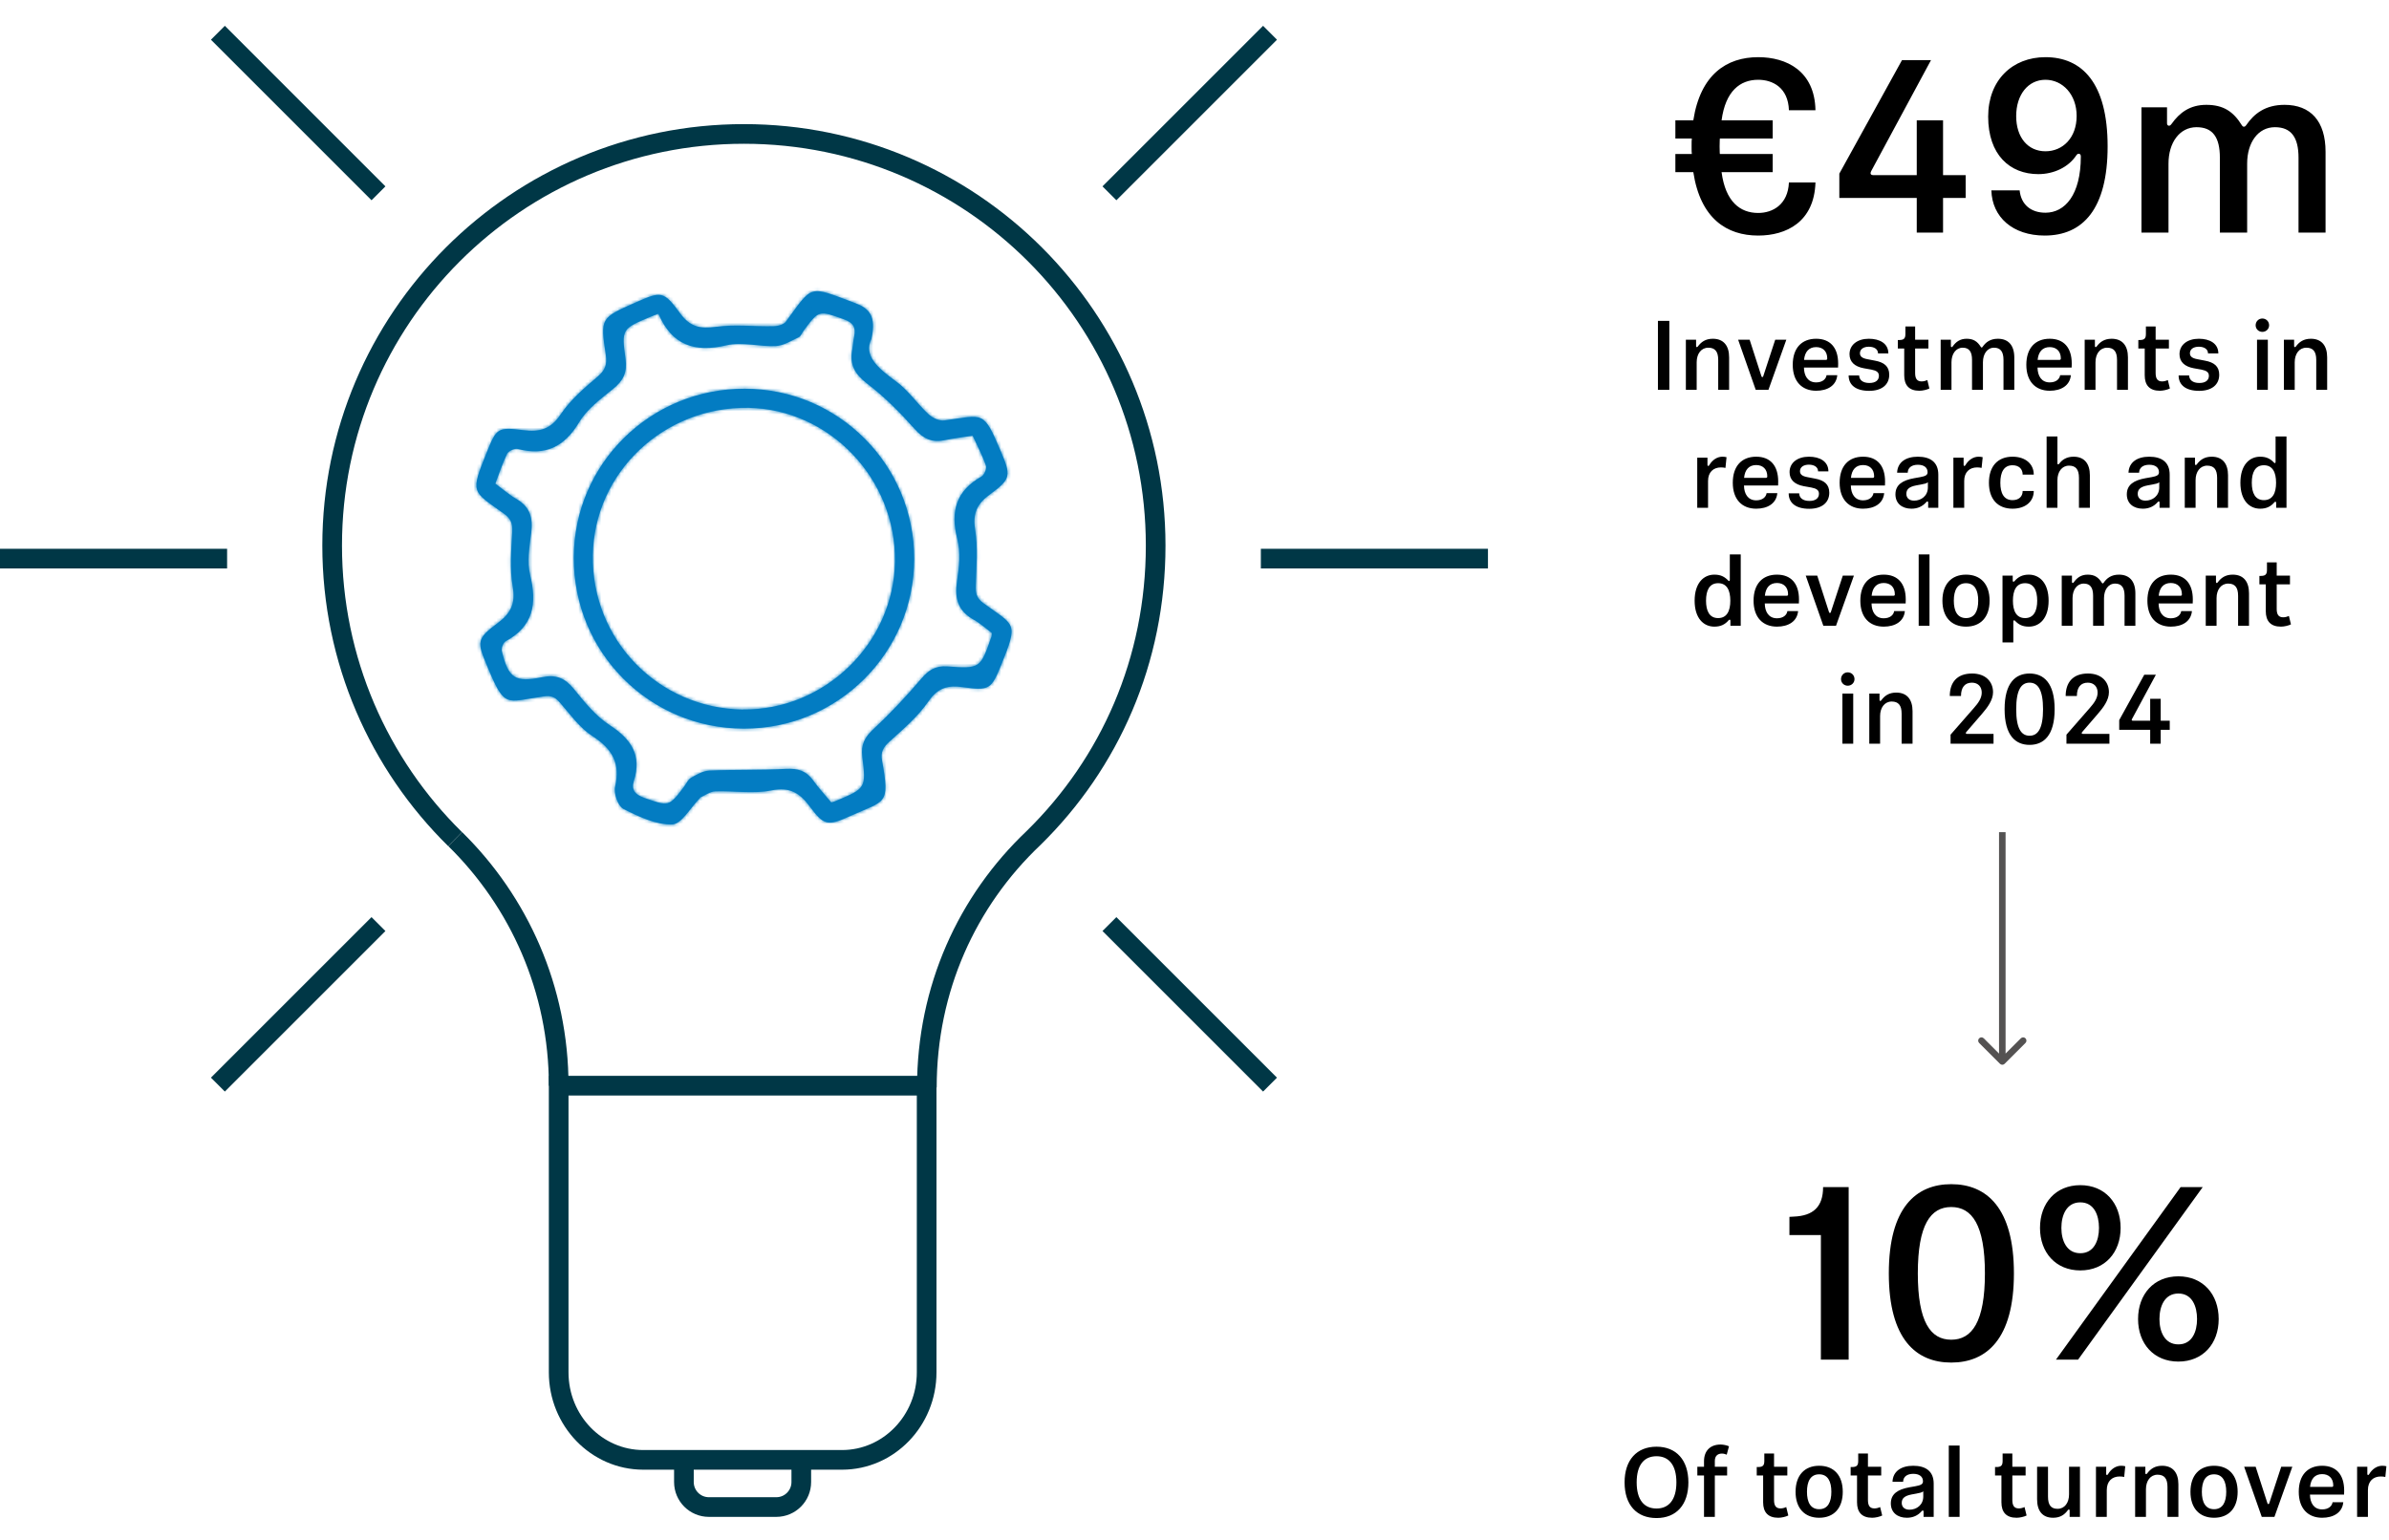 <svg width="729" height="470" viewBox="0 0 729 470" fill="none" xmlns="http://www.w3.org/2000/svg">
<path d="M564.115 415H555.64V376.975H546.04V371.425C546.115 371.425 547.24 371.35 547.315 371.35C553.315 371.125 556.315 368.35 556.315 362.35H564.115V415ZM595.419 368.425C589.119 368.425 585.219 373.825 585.219 388.675C585.219 403.525 589.119 408.925 595.419 408.925C601.719 408.925 605.694 403.525 605.694 388.675C605.694 373.825 601.719 368.425 595.419 368.425ZM595.419 415.9C584.694 415.9 576.369 408.775 576.369 388.675C576.369 368.575 584.694 361.45 595.419 361.45C606.144 361.45 614.544 368.575 614.544 388.675C614.544 408.775 606.144 415.9 595.419 415.9ZM634.803 387.775C627.303 387.775 622.503 382.3 622.503 374.8C622.503 367.225 627.303 361.75 634.803 361.75C642.303 361.75 647.103 367.225 647.103 374.8C647.103 382.3 642.303 387.775 634.803 387.775ZM634.803 382.525C639.003 382.525 640.503 378.625 640.503 374.8C640.503 370.9 639.003 367 634.803 367C630.603 367 629.028 370.9 629.028 374.8C629.028 378.625 630.603 382.525 634.803 382.525ZM665.403 362.35H672.153L634.128 415H627.378L665.403 362.35ZM664.728 415.6C657.228 415.6 652.428 410.125 652.428 402.625C652.428 395.05 657.228 389.575 664.728 389.575C672.228 389.575 677.028 395.05 677.028 402.625C677.028 410.125 672.228 415.6 664.728 415.6ZM664.728 410.35C668.928 410.35 670.428 406.45 670.428 402.625C670.428 398.725 668.928 394.825 664.728 394.825C660.528 394.825 658.953 398.725 658.953 402.625C658.953 406.45 660.528 410.35 664.728 410.35Z" fill="black"/>
<path d="M505.489 460.45C509.239 460.45 511.549 457.78 511.549 452.47C511.549 447.16 509.239 444.49 505.489 444.49C501.679 444.49 499.429 447.16 499.429 452.47C499.429 457.78 501.679 460.45 505.489 460.45ZM505.489 441.58C511.519 441.58 515.209 445.66 515.209 452.47C515.209 459.31 511.519 463.36 505.489 463.36C499.429 463.36 495.739 459.37 495.739 452.47C495.739 445.66 499.429 441.58 505.489 441.58ZM523.278 463H519.978V450.37H517.938V447.7H519.978V446.02C519.978 442.84 521.868 440.92 525.048 440.92C525.858 440.92 526.968 441.16 527.598 441.46L526.908 444.01C526.488 443.83 525.978 443.68 525.438 443.68C524.178 443.68 523.278 444.37 523.278 445.93V447.7H527.028V450.37H523.278V463ZM542.638 463.27C539.458 463.27 538.018 461.53 538.018 458.56V450.37H536.068V447.79H536.398C537.808 447.79 538.378 447.43 538.378 445.96V443.65H541.348V447.7H545.398V450.37H541.348V457.84C541.348 459.49 541.858 460.42 543.328 460.42C543.898 460.42 544.498 460.27 545.068 460L545.698 462.58C544.918 462.97 543.628 463.27 542.638 463.27ZM555.116 463.27C550.676 463.27 547.916 460.36 547.916 455.35C547.916 450.31 550.676 447.4 555.116 447.4C559.586 447.4 562.316 450.31 562.316 455.35C562.316 460.36 559.586 463.27 555.116 463.27ZM555.116 460.66C557.756 460.66 558.836 458.5 558.836 455.35C558.836 452.17 557.756 450.01 555.116 450.01C552.476 450.01 551.396 452.17 551.396 455.35C551.396 458.5 552.476 460.66 555.116 460.66ZM571.291 463.27C568.111 463.27 566.671 461.53 566.671 458.56V450.37H564.721V447.79H565.051C566.461 447.79 567.031 447.43 567.031 445.96V443.65H570.001V447.7H574.051V450.37H570.001V457.84C570.001 459.49 570.511 460.42 571.981 460.42C572.551 460.42 573.151 460.27 573.721 460L574.351 462.58C573.571 462.97 572.281 463.27 571.291 463.27ZM586.884 456.76V455.2C586.494 455.56 585.804 455.71 584.784 455.89L583.314 456.16C581.124 456.58 580.314 457.39 580.314 458.74C580.314 459.97 581.154 460.81 582.684 460.81C584.844 460.81 586.884 459.37 586.884 456.76ZM590.064 463H586.974V461.38C586.974 461.17 586.884 461.05 586.734 461.05C586.584 461.05 586.524 461.11 586.344 461.32C585.234 462.58 583.734 463.27 581.874 463.27C579.054 463.27 576.984 461.71 576.984 458.89C576.984 455.95 579.174 454.6 582.654 453.97L584.514 453.64C586.164 453.34 586.794 453.01 586.794 452.14C586.794 450.7 585.684 449.86 583.824 449.86C582.054 449.86 580.764 450.67 580.734 452.29H577.494C577.614 449.08 580.164 447.4 583.824 447.4C587.604 447.4 590.064 449.05 590.064 452.86V463ZM594.668 441.22H597.968V463H594.668V441.22ZM615.353 463.27C612.173 463.27 610.733 461.53 610.733 458.56V450.37H608.783V447.79H609.113C610.523 447.79 611.093 447.43 611.093 445.96V443.65H614.063V447.7H618.113V450.37H614.063V457.84C614.063 459.49 614.573 460.42 616.043 460.42C616.613 460.42 617.213 460.27 617.783 460L618.413 462.58C617.633 462.97 616.343 463.27 615.353 463.27ZM630.976 460.99C630.046 462.25 628.756 463.27 626.506 463.27C623.206 463.27 621.616 461.14 621.616 457.63V447.7H624.946V456.82C624.946 459.4 625.876 460.54 627.856 460.54C630.016 460.54 631.366 458.71 631.366 456.13V447.7H634.696V463H631.546V461.05C631.546 460.87 631.456 460.75 631.306 460.75C631.156 460.75 631.066 460.87 630.976 460.99ZM643.27 449.95C644.2 448.36 645.7 447.4 647.26 447.4C647.71 447.4 648.19 447.46 648.52 447.55L648.19 450.82C647.86 450.73 647.29 450.67 646.81 450.67C644.53 450.67 642.88 452.08 642.88 454.81V463H639.58V447.7H642.7V449.92C642.7 450.1 642.79 450.22 642.94 450.22C643.09 450.22 643.15 450.13 643.27 449.95ZM655.223 449.71C656.183 448.42 657.503 447.4 659.753 447.4C663.083 447.4 664.733 449.56 664.733 453.07V463H661.403V453.85C661.403 451.27 660.413 450.13 658.373 450.13C656.213 450.13 654.833 451.99 654.833 454.57V463H651.533V447.7H654.653V449.65C654.653 449.83 654.743 449.95 654.893 449.95C655.043 449.95 655.133 449.83 655.223 449.71ZM675.614 463.27C671.174 463.27 668.414 460.36 668.414 455.35C668.414 450.31 671.174 447.4 675.614 447.4C680.084 447.4 682.814 450.31 682.814 455.35C682.814 460.36 680.084 463.27 675.614 463.27ZM675.614 460.66C678.254 460.66 679.334 458.5 679.334 455.35C679.334 452.17 678.254 450.01 675.614 450.01C672.974 450.01 671.894 452.17 671.894 455.35C671.894 458.5 672.974 460.66 675.614 460.66ZM688.312 447.7L691.912 458.86C691.972 459.04 692.062 459.1 692.182 459.1C692.302 459.1 692.392 459.04 692.452 458.86L696.112 447.7H699.502L694.042 463H690.172L684.802 447.7H688.312ZM701.461 455.35C701.461 450.28 704.161 447.4 708.601 447.4C712.861 447.4 715.321 450.07 715.321 454.99C715.321 455.41 715.321 455.77 715.291 456.19H704.881C704.911 458.74 706.081 460.72 708.601 460.72C710.551 460.72 711.601 459.7 711.781 458.53H715.051C714.751 461.71 712.051 463.27 708.601 463.27C704.311 463.27 701.461 460.48 701.461 455.35ZM704.911 453.85H711.601C711.811 453.85 711.991 453.73 711.991 453.43C711.991 451.18 710.611 449.95 708.601 449.95C706.411 449.95 705.151 451.36 704.911 453.85ZM722.958 449.95C723.888 448.36 725.388 447.4 726.948 447.4C727.398 447.4 727.878 447.46 728.208 447.55L727.878 450.82C727.548 450.73 726.978 450.67 726.498 450.67C724.218 450.67 722.568 452.08 722.568 454.81V463H719.268V447.7H722.388V449.92C722.388 450.1 722.478 450.22 722.628 450.22C722.778 450.22 722.838 450.13 722.958 449.95Z" fill="black"/>
<path d="M511.237 42.275V36.725H516.712C518.887 22.7 526.912 17.45 536.512 17.45C545.062 17.45 553.762 21.575 553.987 33.65H545.887C545.662 26.75 540.937 24.35 536.512 24.35C530.962 24.35 526.537 27.8 525.337 36.725H540.937V42.275H524.812C524.812 42.275 524.737 43.175 524.737 44.675C524.737 46.4 524.812 47 524.812 47H540.937V52.55H525.337C526.537 61.55 530.962 65 536.512 65C540.937 65 545.587 62.45 545.887 55.7H553.987C553.612 67.775 545.062 71.9 536.512 71.9C526.912 71.9 518.887 66.725 516.712 52.55H511.237V47H516.262C516.187 46.55 516.187 45.95 516.187 44.675C516.187 43.4 516.187 42.8 516.262 42.275H511.237ZM561.269 60.425V53L580.394 18.35H589.244L571.019 52.175C570.944 52.325 570.794 52.625 570.794 52.85C570.794 53.225 571.094 53.45 571.544 53.45H584.894V36.725H592.919V53.45H599.819V60.425H592.919V71H584.894V60.425H561.269ZM634.961 47.75C634.961 47.225 634.736 46.925 634.286 46.925C633.986 46.925 633.761 47.15 633.611 47.375C631.211 51.05 626.711 53.15 621.986 53.15C613.286 53.15 606.686 47.225 606.686 35.6C606.686 24.425 614.111 17.45 624.161 17.45C635.336 17.45 643.136 25.325 643.136 44.675C643.136 63.725 635.636 71.9 623.936 71.9C614.186 71.9 607.886 66.275 607.661 58.1H616.286C616.736 62.525 619.811 64.925 624.161 64.925C630.086 64.925 634.961 59.525 634.961 47.75ZM615.236 35.45C615.236 41.975 618.836 46.175 624.161 46.175C629.411 46.175 633.686 42.125 633.686 35.375C633.686 28.85 629.411 24.35 624.161 24.35C618.911 24.35 615.236 28.85 615.236 35.45ZM661.265 32.75V37.625C661.265 38.075 661.49 38.375 661.865 38.375C662.24 38.375 662.465 38.075 662.69 37.775C665.09 34.4 668.24 32 673.265 32C678.44 32 681.515 34.025 684.14 38.3C684.29 38.525 684.44 38.675 684.74 38.675C685.04 38.675 685.265 38.45 685.415 38.225C687.815 34.7 691.265 32 697.115 32C705.065 32 709.64 36.95 709.64 46.325V71H701.39V48.125C701.39 41.9 699.14 38.825 694.19 38.825C689.015 38.825 685.715 43.55 685.715 49.925V71H677.39V48.125C677.39 41.9 675.215 38.825 670.265 38.825C665.09 38.825 661.715 43.55 661.715 49.925V71H653.465V32.75H661.265Z" fill="black"/>
<path d="M505.917 119V97.94H509.397V119H505.917ZM518.129 105.71C519.089 104.42 520.409 103.4 522.659 103.4C525.989 103.4 527.639 105.56 527.639 109.07V119H524.309V109.85C524.309 107.27 523.319 106.13 521.279 106.13C519.119 106.13 517.739 107.99 517.739 110.57V119H514.439V103.7H517.559V105.65C517.559 105.83 517.649 105.95 517.799 105.95C517.949 105.95 518.039 105.83 518.129 105.71ZM533.903 103.7L537.503 114.86C537.563 115.04 537.653 115.1 537.773 115.1C537.893 115.1 537.983 115.04 538.043 114.86L541.703 103.7H545.093L539.633 119H535.763L530.393 103.7H533.903ZM547.052 111.35C547.052 106.28 549.752 103.4 554.192 103.4C558.452 103.4 560.912 106.07 560.912 110.99C560.912 111.41 560.912 111.77 560.882 112.19H550.472C550.502 114.74 551.672 116.72 554.192 116.72C556.142 116.72 557.192 115.7 557.372 114.53H560.642C560.342 117.71 557.642 119.27 554.192 119.27C549.902 119.27 547.052 116.48 547.052 111.35ZM550.502 109.85H557.192C557.402 109.85 557.582 109.73 557.582 109.43C557.582 107.18 556.202 105.95 554.192 105.95C552.002 105.95 550.742 107.36 550.502 109.85ZM570.288 103.4C573.558 103.4 576.228 104.81 576.228 107.87H573.078C573.078 106.55 571.878 105.83 570.258 105.83C568.668 105.83 567.558 106.58 567.558 107.81C567.558 108.74 568.158 109.34 569.838 109.64L572.178 110.09C574.908 110.6 576.498 111.8 576.498 114.38C576.498 117.38 574.278 119.3 570.378 119.3C566.238 119.3 564.108 117.47 564.108 114.59H567.318C567.348 115.88 568.308 116.9 570.438 116.9C572.358 116.9 573.348 116.03 573.348 114.71C573.348 113.63 572.628 113.12 571.068 112.82L568.728 112.4C565.968 111.89 564.378 110.48 564.378 108.11C564.378 105.23 566.808 103.4 570.288 103.4ZM585.69 119.27C582.51 119.27 581.07 117.53 581.07 114.56V106.37H579.12V103.79H579.45C580.86 103.79 581.43 103.43 581.43 101.96V99.65H584.4V103.7H588.45V106.37H584.4V113.84C584.4 115.49 584.91 116.42 586.38 116.42C586.95 116.42 587.55 116.27 588.12 116L588.75 118.58C587.97 118.97 586.68 119.27 585.69 119.27ZM595.312 103.7V105.65C595.312 105.83 595.402 105.95 595.552 105.95C595.702 105.95 595.792 105.83 595.882 105.71C596.842 104.36 598.102 103.4 600.112 103.4C602.182 103.4 603.412 104.21 604.462 105.92C604.522 106.01 604.582 106.07 604.702 106.07C604.822 106.07 604.912 105.98 604.972 105.89C605.932 104.48 607.312 103.4 609.652 103.4C612.832 103.4 614.662 105.38 614.662 109.13V119H611.362V109.85C611.362 107.36 610.462 106.13 608.482 106.13C606.412 106.13 605.092 108.02 605.092 110.57V119H601.762V109.85C601.762 107.36 600.892 106.13 598.912 106.13C596.842 106.13 595.492 108.02 595.492 110.57V119H592.192V103.7H595.312ZM618.331 111.35C618.331 106.28 621.031 103.4 625.471 103.4C629.731 103.4 632.191 106.07 632.191 110.99C632.191 111.41 632.191 111.77 632.161 112.19H621.751C621.781 114.74 622.951 116.72 625.471 116.72C627.421 116.72 628.471 115.7 628.651 114.53H631.921C631.621 117.71 628.921 119.27 625.471 119.27C621.181 119.27 618.331 116.48 618.331 111.35ZM621.781 109.85H628.471C628.681 109.85 628.861 109.73 628.861 109.43C628.861 107.18 627.481 105.95 625.471 105.95C623.281 105.95 622.021 107.36 621.781 109.85ZM639.828 105.71C640.788 104.42 642.108 103.4 644.358 103.4C647.688 103.4 649.338 105.56 649.338 109.07V119H646.008V109.85C646.008 107.27 645.018 106.13 642.978 106.13C640.818 106.13 639.438 107.99 639.438 110.57V119H636.138V103.7H639.258V105.65C639.258 105.83 639.348 105.95 639.498 105.95C639.648 105.95 639.738 105.83 639.828 105.71ZM659.079 119.27C655.899 119.27 654.459 117.53 654.459 114.56V106.37H652.509V103.79H652.839C654.249 103.79 654.819 103.43 654.819 101.96V99.65H657.789V103.7H661.839V106.37H657.789V113.84C657.789 115.49 658.299 116.42 659.769 116.42C660.339 116.42 660.939 116.27 661.509 116L662.139 118.58C661.359 118.97 660.069 119.27 659.079 119.27ZM670.982 103.4C674.252 103.4 676.922 104.81 676.922 107.87H673.772C673.772 106.55 672.572 105.83 670.952 105.83C669.362 105.83 668.252 106.58 668.252 107.81C668.252 108.74 668.852 109.34 670.532 109.64L672.872 110.09C675.602 110.6 677.192 111.8 677.192 114.38C677.192 117.38 674.972 119.3 671.072 119.3C666.932 119.3 664.802 117.47 664.802 114.59H668.012C668.042 115.88 669.002 116.9 671.132 116.9C673.052 116.9 674.042 116.03 674.042 114.71C674.042 113.63 673.322 113.12 671.762 112.82L669.422 112.4C666.662 111.89 665.072 110.48 665.072 108.11C665.072 105.23 667.502 103.4 670.982 103.4ZM688.726 103.7H692.026V119H688.726V103.7ZM688.306 99.29C688.306 98.12 689.206 97.22 690.346 97.22C691.516 97.22 692.416 98.12 692.416 99.29C692.416 100.4 691.516 101.3 690.346 101.3C689.206 101.3 688.306 100.4 688.306 99.29ZM700.619 105.71C701.579 104.42 702.899 103.4 705.149 103.4C708.479 103.4 710.129 105.56 710.129 109.07V119H706.799V109.85C706.799 107.27 705.809 106.13 703.769 106.13C701.609 106.13 700.229 107.99 700.229 110.57V119H696.929V103.7H700.049V105.65C700.049 105.83 700.139 105.95 700.289 105.95C700.439 105.95 700.529 105.83 700.619 105.71ZM521.6 141.95C522.53 140.36 524.03 139.4 525.59 139.4C526.04 139.4 526.52 139.46 526.85 139.55L526.52 142.82C526.19 142.73 525.62 142.67 525.14 142.67C522.86 142.67 521.21 144.08 521.21 146.81V155H517.91V139.7H521.03V141.92C521.03 142.1 521.12 142.22 521.27 142.22C521.42 142.22 521.48 142.13 521.6 141.95ZM528.756 147.35C528.756 142.28 531.456 139.4 535.896 139.4C540.156 139.4 542.616 142.07 542.616 146.99C542.616 147.41 542.616 147.77 542.586 148.19H532.176C532.206 150.74 533.376 152.72 535.896 152.72C537.846 152.72 538.896 151.7 539.076 150.53H542.346C542.046 153.71 539.346 155.27 535.896 155.27C531.606 155.27 528.756 152.48 528.756 147.35ZM532.206 145.85H538.896C539.106 145.85 539.286 145.73 539.286 145.43C539.286 143.18 537.906 141.95 535.896 141.95C533.706 141.95 532.446 143.36 532.206 145.85ZM551.993 139.4C555.263 139.4 557.933 140.81 557.933 143.87H554.783C554.783 142.55 553.583 141.83 551.963 141.83C550.373 141.83 549.263 142.58 549.263 143.81C549.263 144.74 549.863 145.34 551.543 145.64L553.883 146.09C556.613 146.6 558.203 147.8 558.203 150.38C558.203 153.38 555.983 155.3 552.083 155.3C547.943 155.3 545.813 153.47 545.813 150.59H549.023C549.053 151.88 550.013 152.9 552.143 152.9C554.063 152.9 555.053 152.03 555.053 150.71C555.053 149.63 554.333 149.12 552.773 148.82L550.433 148.4C547.673 147.89 546.083 146.48 546.083 144.11C546.083 141.23 548.513 139.4 551.993 139.4ZM561.364 147.35C561.364 142.28 564.064 139.4 568.504 139.4C572.764 139.4 575.224 142.07 575.224 146.99C575.224 147.41 575.224 147.77 575.194 148.19H564.784C564.814 150.74 565.984 152.72 568.504 152.72C570.454 152.72 571.504 151.7 571.684 150.53H574.954C574.654 153.71 571.954 155.27 568.504 155.27C564.214 155.27 561.364 152.48 561.364 147.35ZM564.814 145.85H571.504C571.714 145.85 571.894 145.73 571.894 145.43C571.894 143.18 570.514 141.95 568.504 141.95C566.314 141.95 565.054 143.36 564.814 145.85ZM588.29 148.76V147.2C587.9 147.56 587.21 147.71 586.19 147.89L584.72 148.16C582.53 148.58 581.72 149.39 581.72 150.74C581.72 151.97 582.56 152.81 584.09 152.81C586.25 152.81 588.29 151.37 588.29 148.76ZM591.47 155H588.38V153.38C588.38 153.17 588.29 153.05 588.14 153.05C587.99 153.05 587.93 153.11 587.75 153.32C586.64 154.58 585.14 155.27 583.28 155.27C580.46 155.27 578.39 153.71 578.39 150.89C578.39 147.95 580.58 146.6 584.06 145.97L585.92 145.64C587.57 145.34 588.2 145.01 588.2 144.14C588.2 142.7 587.09 141.86 585.23 141.86C583.46 141.86 582.17 142.67 582.14 144.29H578.9C579.02 141.08 581.57 139.4 585.23 139.4C589.01 139.4 591.47 141.05 591.47 144.86V155ZM599.764 141.95C600.694 140.36 602.194 139.4 603.754 139.4C604.204 139.4 604.684 139.46 605.014 139.55L604.684 142.82C604.354 142.73 603.784 142.67 603.304 142.67C601.024 142.67 599.374 144.08 599.374 146.81V155H596.074V139.7H599.194V141.92C599.194 142.1 599.284 142.22 599.434 142.22C599.584 142.22 599.644 142.13 599.764 141.95ZM610.4 147.35C610.4 150.53 611.48 152.66 614.12 152.66C616.07 152.66 617.21 151.55 617.21 149.87H620.6C620.6 153.05 618.11 155.27 614.12 155.27C609.62 155.27 606.92 152.36 606.92 147.35C606.92 142.31 609.62 139.4 614.12 139.4C618.11 139.4 620.6 141.65 620.6 144.86H617.21C617.21 143.15 616.07 142.01 614.12 142.01C611.48 142.01 610.4 144.14 610.4 147.35ZM628.392 141.5C629.262 140.33 630.642 139.4 632.742 139.4C636.072 139.4 637.722 141.56 637.722 145.07V155H634.392V145.85C634.392 143.27 633.402 142.13 631.362 142.13C629.202 142.13 627.822 143.99 627.822 146.57V155H624.522V133.22H627.822V141.44C627.822 141.62 627.912 141.74 628.062 141.74C628.212 141.74 628.302 141.62 628.392 141.5ZM658.895 148.76V147.2C658.505 147.56 657.815 147.71 656.795 147.89L655.325 148.16C653.135 148.58 652.325 149.39 652.325 150.74C652.325 151.97 653.165 152.81 654.695 152.81C656.855 152.81 658.895 151.37 658.895 148.76ZM662.075 155H658.985V153.38C658.985 153.17 658.895 153.05 658.745 153.05C658.595 153.05 658.535 153.11 658.355 153.32C657.245 154.58 655.745 155.27 653.885 155.27C651.065 155.27 648.995 153.71 648.995 150.89C648.995 147.95 651.185 146.6 654.665 145.97L656.525 145.64C658.175 145.34 658.805 145.01 658.805 144.14C658.805 142.7 657.695 141.86 655.835 141.86C654.065 141.86 652.775 142.67 652.745 144.29H649.505C649.625 141.08 652.175 139.4 655.835 139.4C659.615 139.4 662.075 141.05 662.075 144.86V155ZM670.37 141.71C671.33 140.42 672.65 139.4 674.9 139.4C678.23 139.4 679.88 141.56 679.88 145.07V155H676.55V145.85C676.55 143.27 675.56 142.13 673.52 142.13C671.36 142.13 669.98 143.99 669.98 146.57V155H666.68V139.7H669.8V141.65C669.8 141.83 669.89 141.95 670.04 141.95C670.19 141.95 670.28 141.83 670.37 141.71ZM694.001 153.35C692.921 154.61 691.601 155.27 689.681 155.27C686.381 155.27 683.651 152.72 683.651 147.35C683.651 141.98 686.381 139.4 689.681 139.4C691.541 139.4 692.741 140 693.851 141.14C693.971 141.26 694.031 141.35 694.151 141.35C694.301 141.35 694.391 141.23 694.391 141.05V133.22H697.721V155H694.571V153.44C694.571 153.26 694.481 153.14 694.331 153.14C694.181 153.14 694.121 153.23 694.001 153.35ZM690.821 152.66C693.491 152.66 694.541 150.5 694.541 147.35C694.541 144.17 693.491 142.01 690.821 142.01C688.181 142.01 687.131 144.17 687.131 147.35C687.131 150.5 688.181 152.66 690.821 152.66ZM527.463 189.35C526.383 190.61 525.063 191.27 523.143 191.27C519.843 191.27 517.113 188.72 517.113 183.35C517.113 177.98 519.843 175.4 523.143 175.4C525.003 175.4 526.203 176 527.313 177.14C527.433 177.26 527.493 177.35 527.613 177.35C527.763 177.35 527.853 177.23 527.853 177.05V169.22H531.183V191H528.033V189.44C528.033 189.26 527.943 189.14 527.793 189.14C527.643 189.14 527.583 189.23 527.463 189.35ZM524.283 188.66C526.953 188.66 528.003 186.5 528.003 183.35C528.003 180.17 526.953 178.01 524.283 178.01C521.643 178.01 520.593 180.17 520.593 183.35C520.593 186.5 521.643 188.66 524.283 188.66ZM535.099 183.35C535.099 178.28 537.799 175.4 542.239 175.4C546.499 175.4 548.959 178.07 548.959 182.99C548.959 183.41 548.959 183.77 548.929 184.19H538.519C538.549 186.74 539.719 188.72 542.239 188.72C544.189 188.72 545.239 187.7 545.419 186.53H548.689C548.389 189.71 545.689 191.27 542.239 191.27C537.949 191.27 535.099 188.48 535.099 183.35ZM538.549 181.85H545.239C545.449 181.85 545.629 181.73 545.629 181.43C545.629 179.18 544.249 177.95 542.239 177.95C540.049 177.95 538.789 179.36 538.549 181.85ZM554.528 175.7L558.128 186.86C558.188 187.04 558.278 187.1 558.398 187.1C558.518 187.1 558.608 187.04 558.668 186.86L562.328 175.7H565.718L560.258 191H556.388L551.018 175.7H554.528ZM567.677 183.35C567.677 178.28 570.377 175.4 574.817 175.4C579.077 175.4 581.537 178.07 581.537 182.99C581.537 183.41 581.537 183.77 581.507 184.19H571.097C571.127 186.74 572.297 188.72 574.817 188.72C576.767 188.72 577.817 187.7 577.997 186.53H581.267C580.967 189.71 578.267 191.27 574.817 191.27C570.527 191.27 567.677 188.48 567.677 183.35ZM571.127 181.85H577.817C578.027 181.85 578.207 181.73 578.207 181.43C578.207 179.18 576.827 177.95 574.817 177.95C572.627 177.95 571.367 179.36 571.127 181.85ZM585.483 169.22H588.783V191H585.483V169.22ZM599.926 191.27C595.486 191.27 592.726 188.36 592.726 183.35C592.726 178.31 595.486 175.4 599.926 175.4C604.396 175.4 607.126 178.31 607.126 183.35C607.126 188.36 604.396 191.27 599.926 191.27ZM599.926 188.66C602.566 188.66 603.646 186.5 603.646 183.35C603.646 180.17 602.566 178.01 599.926 178.01C597.286 178.01 596.206 180.17 596.206 183.35C596.206 186.5 597.286 188.66 599.926 188.66ZM614.75 177.35C615.86 176.09 617.15 175.4 619.1 175.4C622.4 175.4 625.13 177.98 625.13 183.35C625.13 188.72 622.4 191.27 619.1 191.27C617.24 191.27 616.04 190.7 614.93 189.53C614.81 189.41 614.75 189.35 614.6 189.35C614.45 189.35 614.36 189.47 614.36 189.65V196.1H611.06V175.7H614.18V177.26C614.18 177.44 614.27 177.56 614.42 177.56C614.57 177.56 614.63 177.47 614.75 177.35ZM617.96 178.01C615.29 178.01 614.24 180.17 614.24 183.35C614.24 186.5 615.29 188.66 617.96 188.66C620.57 188.66 621.65 186.5 621.65 183.35C621.65 180.17 620.57 178.01 617.96 178.01ZM632.256 175.7V177.65C632.256 177.83 632.346 177.95 632.496 177.95C632.646 177.95 632.736 177.83 632.826 177.71C633.786 176.36 635.046 175.4 637.056 175.4C639.126 175.4 640.356 176.21 641.406 177.92C641.466 178.01 641.526 178.07 641.646 178.07C641.766 178.07 641.856 177.98 641.916 177.89C642.876 176.48 644.256 175.4 646.596 175.4C649.776 175.4 651.606 177.38 651.606 181.13V191H648.306V181.85C648.306 179.36 647.406 178.13 645.426 178.13C643.356 178.13 642.036 180.02 642.036 182.57V191H638.706V181.85C638.706 179.36 637.836 178.13 635.856 178.13C633.786 178.13 632.436 180.02 632.436 182.57V191H629.136V175.7H632.256ZM655.275 183.35C655.275 178.28 657.975 175.4 662.415 175.4C666.675 175.4 669.135 178.07 669.135 182.99C669.135 183.41 669.135 183.77 669.105 184.19H658.695C658.725 186.74 659.895 188.72 662.415 188.72C664.365 188.72 665.415 187.7 665.595 186.53H668.865C668.565 189.71 665.865 191.27 662.415 191.27C658.125 191.27 655.275 188.48 655.275 183.35ZM658.725 181.85H665.415C665.625 181.85 665.805 181.73 665.805 181.43C665.805 179.18 664.425 177.95 662.415 177.95C660.225 177.95 658.965 179.36 658.725 181.85ZM676.771 177.71C677.731 176.42 679.051 175.4 681.301 175.4C684.631 175.4 686.281 177.56 686.281 181.07V191H682.951V181.85C682.951 179.27 681.961 178.13 679.921 178.13C677.761 178.13 676.381 179.99 676.381 182.57V191H673.081V175.7H676.201V177.65C676.201 177.83 676.291 177.95 676.441 177.95C676.591 177.95 676.681 177.83 676.771 177.71ZM696.022 191.27C692.842 191.27 691.402 189.53 691.402 186.56V178.37H689.452V175.79H689.782C691.192 175.79 691.762 175.43 691.762 173.96V171.65H694.732V175.7H698.782V178.37H694.732V185.84C694.732 187.49 695.242 188.42 696.712 188.42C697.282 188.42 697.882 188.27 698.452 188L699.082 190.58C698.302 190.97 697.012 191.27 696.022 191.27ZM562.207 211.7H565.507V227H562.207V211.7ZM561.787 207.29C561.787 206.12 562.687 205.22 563.827 205.22C564.997 205.22 565.897 206.12 565.897 207.29C565.897 208.4 564.997 209.3 563.827 209.3C562.687 209.3 561.787 208.4 561.787 207.29ZM574.1 213.71C575.06 212.42 576.38 211.4 578.63 211.4C581.96 211.4 583.61 213.56 583.61 217.07V227H580.28V217.85C580.28 215.27 579.29 214.13 577.25 214.13C575.09 214.13 573.71 215.99 573.71 218.57V227H570.41V211.7H573.53V213.65C573.53 213.83 573.62 213.95 573.77 213.95C573.92 213.95 574.01 213.83 574.1 213.71ZM600.164 224H608.324V227H595.214V224.24L602.324 216.11C603.764 214.49 604.724 213.05 604.724 211.4C604.724 209.63 603.614 208.37 601.724 208.37C599.594 208.37 598.394 209.78 598.394 212.45H594.974C594.974 208.34 597.134 205.58 601.784 205.58C606.014 205.58 608.174 208.19 608.174 211.28C608.174 213.71 606.464 215.96 604.784 217.91L600.044 223.4C599.924 223.55 599.864 223.67 599.864 223.76C599.864 223.91 599.984 224 600.164 224ZM619.321 208.37C616.801 208.37 615.241 210.53 615.241 216.47C615.241 222.41 616.801 224.57 619.321 224.57C621.841 224.57 623.431 222.41 623.431 216.47C623.431 210.53 621.841 208.37 619.321 208.37ZM619.321 227.36C615.031 227.36 611.701 224.51 611.701 216.47C611.701 208.43 615.031 205.58 619.321 205.58C623.611 205.58 626.971 208.43 626.971 216.47C626.971 224.51 623.611 227.36 619.321 227.36ZM635.525 224H643.685V227H630.575V224.24L637.685 216.11C639.125 214.49 640.085 213.05 640.085 211.4C640.085 209.63 638.975 208.37 637.085 208.37C634.955 208.37 633.755 209.78 633.755 212.45H630.335C630.335 208.34 632.495 205.58 637.145 205.58C641.375 205.58 643.535 208.19 643.535 211.28C643.535 213.71 641.825 215.96 640.145 217.91L635.405 223.4C635.285 223.55 635.225 223.67 635.225 223.76C635.225 223.91 635.345 224 635.525 224ZM646.676 222.77V219.8L654.326 205.94H657.866L650.576 219.47C650.546 219.53 650.486 219.65 650.486 219.74C650.486 219.89 650.606 219.98 650.786 219.98H656.126V213.29H659.336V219.98H662.096V222.77H659.336V227H656.126V222.77H646.676Z" fill="black"/>
<path d="M610.293 324.707C610.683 325.098 611.317 325.098 611.707 324.707L618.071 318.343C618.462 317.953 618.462 317.319 618.071 316.929C617.681 316.538 617.047 316.538 616.657 316.929L611 322.586L605.343 316.929C604.953 316.538 604.319 316.538 603.929 316.929C603.538 317.319 603.538 317.953 603.929 318.343L610.293 324.707ZM611 254L610 254L610 324L611 324L612 324L612 254L611 254Z" fill="#545252"/>
<path d="M170.479 331.384H282.765V418.881C282.765 433.622 271.191 445.599 256.939 445.599H196.305C182.053 445.599 170.479 433.651 170.479 418.881V331.384Z" stroke="#003746" stroke-width="6" stroke-miterlimit="10"/>
<path d="M208.695 445.604V452.37C208.695 456.603 212.121 460 216.325 460H236.882C241.114 460 244.512 456.574 244.512 452.37V445.604" stroke="#003746" stroke-width="6" stroke-miterlimit="10"/>
<path d="M138.898 256.122C158.39 275.268 170.483 301.929 170.483 331.411" stroke="#003746" stroke-width="6" stroke-miterlimit="10"/>
<path d="M282.829 331.936C282.829 301.762 295.123 274.986 315.421 255.754C338.656 232.951 352.648 201.655 352.648 166.529C352.648 97.142 296.39 40.884 227.003 40.884C157.616 40.884 101.357 97.142 101.357 166.529C101.357 201.597 115.696 233.325 138.873 256.128" stroke="#003746" stroke-width="6" stroke-miterlimit="10"/>
<mask id="path-10-inside-1_31551_3971" fill="white">
<path d="M239.804 98.19C248.21 86.76 246.512 87.106 261.022 92.548C265.168 94.102 267.471 96.405 265.917 103.401C263.412 108.526 267.846 112.356 273.316 116.329C277.117 119.064 279.852 123.21 283.336 126.434C284.545 127.557 286.646 128.565 288.143 128.335C300.265 126.665 300.035 125.197 305.304 137.549C308.528 145.149 308.643 146.099 302.079 150.907C298.163 153.757 296.781 156.608 297.558 161.618C298.451 167.203 297.933 173.019 297.761 178.749C297.674 181.023 297.99 182.549 300.006 184.047C309.679 191.1 310.889 189.747 305.476 203.049C302.54 210.304 301.877 210.908 293.93 209.757C289.439 209.094 286.272 209.786 283.364 214.018C280.168 218.653 275.677 222.511 271.445 226.341C269.545 228.039 268.681 229.566 269.141 232.042C271.646 245.919 270.207 244.192 259.237 249.173C252.644 252.167 251.377 251.965 247.174 246.264C244.093 242.118 241.098 240.074 235.369 241.255C229.87 242.377 223.939 241.341 218.21 241.543C216.713 241.6 215.244 242.723 213.747 243.385C213.632 243.443 213.603 243.616 213.488 243.702C210.695 246.523 207.96 251.562 205.109 251.648C200.157 251.763 194.888 249.259 190.224 246.898C188.583 246.063 187.231 242.176 187.691 240.161C189.361 232.992 186.856 228.587 180.809 224.7C176.923 222.195 174.015 218.078 170.905 214.508C169.494 212.867 168.372 212.233 165.982 212.55C154.149 214.191 154.149 216.523 148.593 203.164C145.569 195.88 145.397 195.015 151.875 190.178C155.876 187.184 157.344 184.247 156.452 179.065C155.502 173.652 155.992 167.923 156.308 162.366C156.452 159.804 155.876 158.278 153.774 156.781C143.956 149.756 143.496 150.619 148.535 138.066C151.472 130.782 151.788 130.293 159.619 131.301C164.6 131.934 168.026 131.099 171.078 126.492C174.043 122.058 178.362 118.373 182.479 114.86C184.783 112.902 185.272 111.06 184.869 108.383C183.17 97.067 183.228 97.067 193.91 92.345C201.798 88.862 202.461 88.718 207.528 95.628C210.551 99.745 213.574 100.465 218.44 99.774C224.198 98.968 230.187 99.716 236.06 99.572C237.356 99.572 239.141 99.083 239.804 98.19ZM257.481 97.442C249.88 94.736 249.937 94.562 245.216 100.954C244.726 101.616 244.381 102.624 243.719 102.941C241.444 104.006 239.112 105.504 236.751 105.619C231.741 105.878 226.444 104.266 221.722 105.388C211.991 107.692 205.023 105.388 200.906 95.743C199.61 96.261 199.092 96.463 198.574 96.665C189.793 100.35 189.62 100.379 190.887 109.592C191.434 113.594 190.253 116.128 187.173 118.633C183.372 121.713 179.168 124.822 176.75 128.853C172.201 136.425 166.443 139.218 157.978 137.03C157.057 136.8 155.186 137.635 154.754 138.469C153.314 141.435 152.306 144.602 151.154 147.625C153.544 149.381 155.445 151.08 157.604 152.318C161.75 154.708 162.671 158.106 162.096 162.626C161.548 166.887 160.799 171.493 161.778 175.552C163.909 184.305 162.757 191.157 154.293 195.735C153.544 196.138 152.911 197.866 153.141 198.788C155.128 206.964 157.172 208.432 165.406 206.705C169.725 205.812 172.46 206.993 175.195 210.39C178.42 214.392 181.847 218.625 186.079 221.36C192.643 225.65 195.897 230.516 193.421 238.376C192.586 241.082 193.766 242.55 196.588 243.529C204.102 246.178 204.044 246.351 208.795 240.046C209.457 239.153 209.946 237.944 210.839 237.426C212.566 236.447 214.524 235.295 216.425 235.209C224.227 234.863 232.029 235.122 239.832 234.69C243.46 234.489 246.023 235.266 248.153 238.231C249.823 240.592 251.838 242.723 253.68 244.94C254.342 244.71 254.746 244.624 255.12 244.451C264.189 240.622 264.333 240.592 263.124 230.919C262.692 227.32 263.844 225.045 266.493 222.569C271.704 217.732 276.599 212.521 281.177 207.108C283.393 204.459 285.581 203.192 289.008 203.423C299.142 204.142 299.143 204.056 302.54 194.325C302.626 194.066 302.597 193.777 302.626 193.173C300.87 191.877 299.113 190.236 297.069 189.113C292.319 186.464 291.254 182.635 292.031 177.453C292.664 173.221 293.153 168.586 292.117 164.526C289.986 156.09 291.714 149.842 299.488 145.466C300.352 144.976 301.158 143.047 300.87 142.183C299.805 139.045 298.221 136.079 296.81 132.999C293.787 133.459 290.994 133.776 288.259 134.352C284.43 135.158 281.781 133.949 279.103 130.926C274.67 125.946 269.89 121.109 264.593 117.078C260.85 114.199 259.209 111.29 260.044 106.799C260.303 105.417 260.36 104.006 260.648 102.653C261.224 99.889 260.331 98.45 257.481 97.442ZM227.256 118.664C255.903 118.693 279.023 141.928 278.966 170.633C278.908 199.28 255.644 222.457 226.997 222.399C198.119 222.37 174.999 199.107 175.086 170.172C175.172 141.611 198.436 118.606 227.256 118.664ZM228.408 124.48C202.611 124.048 181.334 144.174 180.902 169.424C180.471 195.22 200.826 216.209 226.623 216.584L226.651 216.554C251.584 216.9 272.746 196.343 273.092 171.41C273.466 146.218 253.168 124.912 228.408 124.48Z"/>
</mask>
<path d="M239.804 98.19C248.21 86.76 246.512 87.106 261.022 92.548C265.168 94.102 267.471 96.405 265.917 103.401C263.412 108.526 267.846 112.356 273.316 116.329C277.117 119.064 279.852 123.21 283.336 126.434C284.545 127.557 286.646 128.565 288.143 128.335C300.265 126.665 300.035 125.197 305.304 137.549C308.528 145.149 308.643 146.099 302.079 150.907C298.163 153.757 296.781 156.608 297.558 161.618C298.451 167.203 297.933 173.019 297.761 178.749C297.674 181.023 297.99 182.549 300.006 184.047C309.679 191.1 310.889 189.747 305.476 203.049C302.54 210.304 301.877 210.908 293.93 209.757C289.439 209.094 286.272 209.786 283.364 214.018C280.168 218.653 275.677 222.511 271.445 226.341C269.545 228.039 268.681 229.566 269.141 232.042C271.646 245.919 270.207 244.192 259.237 249.173C252.644 252.167 251.377 251.965 247.174 246.264C244.093 242.118 241.098 240.074 235.369 241.255C229.87 242.377 223.939 241.341 218.21 241.543C216.713 241.6 215.244 242.723 213.747 243.385C213.632 243.443 213.603 243.616 213.488 243.702C210.695 246.523 207.96 251.562 205.109 251.648C200.157 251.763 194.888 249.259 190.224 246.898C188.583 246.063 187.231 242.176 187.691 240.161C189.361 232.992 186.856 228.587 180.809 224.7C176.923 222.195 174.015 218.078 170.905 214.508C169.494 212.867 168.372 212.233 165.982 212.55C154.149 214.191 154.149 216.523 148.593 203.164C145.569 195.88 145.397 195.015 151.875 190.178C155.876 187.184 157.344 184.247 156.452 179.065C155.502 173.652 155.992 167.923 156.308 162.366C156.452 159.804 155.876 158.278 153.774 156.781C143.956 149.756 143.496 150.619 148.535 138.066C151.472 130.782 151.788 130.293 159.619 131.301C164.6 131.934 168.026 131.099 171.078 126.492C174.043 122.058 178.362 118.373 182.479 114.86C184.783 112.902 185.272 111.06 184.869 108.383C183.17 97.067 183.228 97.067 193.91 92.345C201.798 88.862 202.461 88.718 207.528 95.628C210.551 99.745 213.574 100.465 218.44 99.774C224.198 98.968 230.187 99.716 236.06 99.572C237.356 99.572 239.141 99.083 239.804 98.19ZM257.481 97.442C249.88 94.736 249.937 94.562 245.216 100.954C244.726 101.616 244.381 102.624 243.719 102.941C241.444 104.006 239.112 105.504 236.751 105.619C231.741 105.878 226.444 104.266 221.722 105.388C211.991 107.692 205.023 105.388 200.906 95.743C199.61 96.261 199.092 96.463 198.574 96.665C189.793 100.35 189.62 100.379 190.887 109.592C191.434 113.594 190.253 116.128 187.173 118.633C183.372 121.713 179.168 124.822 176.75 128.853C172.201 136.425 166.443 139.218 157.978 137.03C157.057 136.8 155.186 137.635 154.754 138.469C153.314 141.435 152.306 144.602 151.154 147.625C153.544 149.381 155.445 151.08 157.604 152.318C161.75 154.708 162.671 158.106 162.096 162.626C161.548 166.887 160.799 171.493 161.778 175.552C163.909 184.305 162.757 191.157 154.293 195.735C153.544 196.138 152.911 197.866 153.141 198.788C155.128 206.964 157.172 208.432 165.406 206.705C169.725 205.812 172.46 206.993 175.195 210.39C178.42 214.392 181.847 218.625 186.079 221.36C192.643 225.65 195.897 230.516 193.421 238.376C192.586 241.082 193.766 242.55 196.588 243.529C204.102 246.178 204.044 246.351 208.795 240.046C209.457 239.153 209.946 237.944 210.839 237.426C212.566 236.447 214.524 235.295 216.425 235.209C224.227 234.863 232.029 235.122 239.832 234.69C243.46 234.489 246.023 235.266 248.153 238.231C249.823 240.592 251.838 242.723 253.68 244.94C254.342 244.71 254.746 244.624 255.12 244.451C264.189 240.622 264.333 240.592 263.124 230.919C262.692 227.32 263.844 225.045 266.493 222.569C271.704 217.732 276.599 212.521 281.177 207.108C283.393 204.459 285.581 203.192 289.008 203.423C299.142 204.142 299.143 204.056 302.54 194.325C302.626 194.066 302.597 193.777 302.626 193.173C300.87 191.877 299.113 190.236 297.069 189.113C292.319 186.464 291.254 182.635 292.031 177.453C292.664 173.221 293.153 168.586 292.117 164.526C289.986 156.09 291.714 149.842 299.488 145.466C300.352 144.976 301.158 143.047 300.87 142.183C299.805 139.045 298.221 136.079 296.81 132.999C293.787 133.459 290.994 133.776 288.259 134.352C284.43 135.158 281.781 133.949 279.103 130.926C274.67 125.946 269.89 121.109 264.593 117.078C260.85 114.199 259.209 111.29 260.044 106.799C260.303 105.417 260.36 104.006 260.648 102.653C261.224 99.889 260.331 98.45 257.481 97.442ZM227.256 118.664C255.903 118.693 279.023 141.928 278.966 170.633C278.908 199.28 255.644 222.457 226.997 222.399C198.119 222.37 174.999 199.107 175.086 170.172C175.172 141.611 198.436 118.606 227.256 118.664ZM228.408 124.48C202.611 124.048 181.334 144.174 180.902 169.424C180.471 195.22 200.826 216.209 226.623 216.584L226.651 216.554C251.584 216.9 272.746 196.343 273.092 171.41C273.466 146.218 253.168 124.912 228.408 124.48Z" fill="#037CC2"/>
<path d="M239.804 98.19L242.213 99.978L242.22 99.968L239.804 98.19ZM261.022 92.548L262.076 89.739V89.739L261.022 92.548ZM265.917 103.401L268.612 104.718L268.768 104.399L268.845 104.052L265.917 103.401ZM273.316 116.329L271.553 118.756L271.564 118.764L273.316 116.329ZM283.336 126.434L285.377 124.236L285.374 124.233L283.336 126.434ZM288.143 128.335L287.734 125.363L287.711 125.366L287.688 125.37L288.143 128.335ZM305.304 137.549L308.065 136.377L308.063 136.371L305.304 137.549ZM302.079 150.907L303.844 153.332L303.852 153.327L302.079 150.907ZM297.558 161.618L294.594 162.078L294.596 162.091L297.558 161.618ZM297.761 178.749L300.758 178.863L300.759 178.851L300.759 178.839L297.761 178.749ZM300.006 184.047L298.217 186.455L298.227 186.463L298.238 186.471L300.006 184.047ZM305.476 203.049L302.698 201.918L302.696 201.923L305.476 203.049ZM293.93 209.757L293.493 212.725L293.5 212.726L293.93 209.757ZM283.364 214.018L285.834 215.721L285.837 215.717L283.364 214.018ZM271.445 226.341L273.445 228.577L273.451 228.571L273.458 228.565L271.445 226.341ZM269.141 232.042L272.094 231.509L272.092 231.501L272.091 231.493L269.141 232.042ZM259.237 249.173L257.997 246.441L257.997 246.441L259.237 249.173ZM247.174 246.264L249.588 244.484L249.582 244.475L247.174 246.264ZM235.369 241.255L235.969 244.194L235.974 244.193L235.369 241.255ZM218.21 241.543L218.104 238.545L218.094 238.545L218.21 241.543ZM213.747 243.385L212.533 240.642L212.467 240.671L212.402 240.704L213.747 243.385ZM213.488 243.702L211.686 241.303L211.511 241.435L211.356 241.591L213.488 243.702ZM205.109 251.648L205.179 254.647L205.189 254.647L205.2 254.647L205.109 251.648ZM190.224 246.898L188.864 249.572L188.87 249.575L190.224 246.898ZM187.691 240.161L184.769 239.48L184.767 239.493L187.691 240.161ZM180.809 224.7L179.184 227.222L179.187 227.223L180.809 224.7ZM170.905 214.508L168.63 216.463L168.636 216.471L168.643 216.478L170.905 214.508ZM165.982 212.55L165.588 209.576L165.579 209.577L165.57 209.578L165.982 212.55ZM148.593 203.164L145.822 204.314L145.823 204.316L148.593 203.164ZM151.875 190.178L153.67 192.582L153.672 192.58L151.875 190.178ZM156.452 179.065L159.408 178.556L159.407 178.547L156.452 179.065ZM156.308 162.366L159.304 162.537L159.304 162.534L156.308 162.366ZM153.774 156.781L152.028 159.221L152.034 159.224L153.774 156.781ZM148.535 138.066L145.753 136.944L145.751 136.949L148.535 138.066ZM159.619 131.301L159.236 134.276L159.24 134.277L159.619 131.301ZM171.078 126.492L168.584 124.824L168.577 124.835L171.078 126.492ZM182.479 114.86L180.536 112.574L180.532 112.578L182.479 114.86ZM184.869 108.383L181.902 108.828L181.902 108.829L184.869 108.383ZM193.91 92.345L192.698 89.601L192.697 89.602L193.91 92.345ZM207.528 95.628L205.109 97.402L205.11 97.403L207.528 95.628ZM218.44 99.774L218.024 96.803L218.018 96.804L218.44 99.774ZM236.06 99.572L236.06 96.572L236.024 96.572L235.987 96.573L236.06 99.572ZM257.481 97.442L256.475 100.268L256.481 100.271L257.481 97.442ZM245.216 100.954L247.628 102.737L247.629 102.736L245.216 100.954ZM243.719 102.941L244.991 105.658L245.002 105.653L245.013 105.648L243.719 102.941ZM236.751 105.619L236.605 102.622L236.596 102.623L236.751 105.619ZM221.722 105.388L222.413 108.308L222.416 108.307L221.722 105.388ZM200.906 95.743L203.665 94.565L202.514 91.869L199.792 92.957L200.906 95.743ZM198.574 96.665L197.487 93.869L197.45 93.883L197.413 93.898L198.574 96.665ZM190.887 109.592L193.859 109.185L193.859 109.183L190.887 109.592ZM187.173 118.633L189.062 120.963L189.065 120.96L187.173 118.633ZM176.75 128.853L179.321 130.398L179.322 130.397L176.75 128.853ZM157.978 137.03L158.729 134.125L158.718 134.122L158.706 134.12L157.978 137.03ZM154.754 138.469L152.089 137.091L152.072 137.125L152.055 137.159L154.754 138.469ZM151.154 147.625L148.351 146.557L147.538 148.69L149.377 150.042L151.154 147.625ZM157.604 152.318L159.103 149.719L159.096 149.716L157.604 152.318ZM162.096 162.626L165.071 163.008L165.071 163.005L162.096 162.626ZM161.778 175.552L158.862 176.256L158.863 176.262L161.778 175.552ZM154.293 195.735L155.715 198.377L155.72 198.374L154.293 195.735ZM153.141 198.788L156.057 198.08L156.054 198.07L156.052 198.06L153.141 198.788ZM165.406 206.705L164.799 203.767L164.79 203.769L165.406 206.705ZM175.195 210.39L172.858 212.272L172.859 212.273L175.195 210.39ZM186.079 221.36L187.72 218.849L187.714 218.845L187.707 218.84L186.079 221.36ZM193.421 238.376L190.559 237.474L190.557 237.483L190.554 237.491L193.421 238.376ZM196.588 243.529L197.585 240.7L197.578 240.697L197.571 240.695L196.588 243.529ZM208.795 240.046L211.191 241.851L211.197 241.842L211.204 241.833L208.795 240.046ZM210.839 237.426L209.36 234.815L209.346 234.823L209.332 234.831L210.839 237.426ZM216.425 235.209L216.292 232.212L216.288 232.212L216.425 235.209ZM239.832 234.69L239.998 237.686L239.998 237.686L239.832 234.69ZM248.153 238.231L250.602 236.499L250.596 236.49L250.59 236.481L248.153 238.231ZM253.68 244.94L251.373 246.858L252.702 248.457L254.666 247.774L253.68 244.94ZM255.12 244.451L253.953 241.687L253.908 241.706L253.863 241.727L255.12 244.451ZM263.124 230.919L260.145 231.276L260.146 231.283L260.147 231.291L263.124 230.919ZM266.493 222.569L264.452 220.37L264.444 220.377L266.493 222.569ZM281.177 207.108L283.467 209.045L283.472 209.04L283.477 209.034L281.177 207.108ZM289.008 203.423L289.22 200.43L289.209 200.429L289.008 203.423ZM302.54 194.325L305.372 195.314L305.379 195.294L305.386 195.274L302.54 194.325ZM302.626 193.173L305.622 193.315L305.699 191.712L304.407 190.758L302.626 193.173ZM297.069 189.113L295.608 191.733L295.616 191.738L295.625 191.742L297.069 189.113ZM292.031 177.453L294.998 177.898L294.998 177.897L292.031 177.453ZM292.117 164.526L289.208 165.261L289.21 165.268L292.117 164.526ZM299.488 145.466L300.96 148.08L300.968 148.075L299.488 145.466ZM300.87 142.183L303.716 141.235L303.713 141.227L303.711 141.219L300.87 142.183ZM296.81 132.999L299.538 131.75L298.596 129.692L296.358 130.033L296.81 132.999ZM288.259 134.352L288.877 137.288L288.877 137.288L288.259 134.352ZM279.103 130.926L281.349 128.937L281.344 128.932L279.103 130.926ZM264.593 117.078L262.763 119.456L262.77 119.461L262.776 119.465L264.593 117.078ZM260.044 106.799L257.095 106.246L257.094 106.25L260.044 106.799ZM260.648 102.653L263.583 103.277L263.585 103.265L260.648 102.653ZM227.256 118.664L227.25 121.664L227.253 121.664L227.256 118.664ZM278.966 170.633L281.966 170.639V170.639L278.966 170.633ZM226.997 222.399L227.003 219.399H227L226.997 222.399ZM175.086 170.172L172.086 170.163V170.163L175.086 170.172ZM228.408 124.48L228.46 121.481L228.458 121.481L228.408 124.48ZM180.902 169.424L177.903 169.372L177.903 169.373L180.902 169.424ZM226.623 216.584L226.579 219.583L227.877 219.602L228.78 218.669L226.623 216.584ZM226.651 216.554L226.693 213.555L225.396 213.537L224.494 214.469L226.651 216.554ZM273.092 171.41L270.092 171.365L270.092 171.368L273.092 171.41ZM239.804 98.19L242.22 99.968C244.407 96.994 245.756 95.042 246.924 93.649C248.071 92.281 248.604 92.02 248.91 91.937C249.263 91.841 249.974 91.806 251.885 92.394C253.783 92.977 256.236 93.957 259.969 95.357L261.022 92.548L262.076 89.739C258.553 88.418 255.777 87.313 253.649 86.659C251.535 86.009 249.425 85.581 247.338 86.147C245.203 86.726 243.678 88.182 242.327 89.793C240.995 91.381 239.403 93.671 237.387 96.413L239.804 98.19ZM261.022 92.548L259.969 95.357C261.833 96.056 262.601 96.69 262.975 97.374C263.363 98.083 263.701 99.541 262.988 102.75L265.917 103.401L268.845 104.052C269.687 100.265 269.65 97.074 268.239 94.494C266.814 91.889 264.357 90.594 262.076 89.739L261.022 92.548ZM265.917 103.401L263.222 102.084C262.364 103.838 262.04 105.629 262.272 107.412C262.501 109.164 263.238 110.701 264.175 112.027C265.98 114.583 268.857 116.798 271.553 118.756L273.316 116.329L275.079 113.902C272.306 111.887 270.23 110.2 269.076 108.566C268.534 107.798 268.291 107.169 268.222 106.636C268.157 106.137 268.217 105.526 268.612 104.718L265.917 103.401ZM273.316 116.329L271.564 118.764C273.181 119.928 274.632 121.437 276.209 123.199C277.722 124.889 279.42 126.898 281.298 128.636L283.336 126.434L285.374 124.233C283.767 122.746 282.356 121.07 280.68 119.197C279.069 117.397 277.252 115.465 275.069 113.894L273.316 116.329ZM283.336 126.434L281.294 128.633C282.174 129.449 283.304 130.167 284.468 130.657C285.58 131.125 287.077 131.534 288.599 131.3L288.143 128.335L287.688 125.37C287.713 125.366 287.41 125.386 286.795 125.127C286.232 124.89 285.707 124.542 285.377 124.236L283.336 126.434ZM288.143 128.335L288.553 131.307C291.776 130.863 293.787 130.492 295.501 130.318C297.168 130.148 297.755 130.279 298.045 130.412C298.27 130.514 298.72 130.803 299.506 132.164C300.306 133.548 301.206 135.589 302.544 138.726L305.304 137.549L308.063 136.371C306.767 133.333 305.72 130.925 304.702 129.163C303.67 127.377 302.433 125.821 300.541 124.956C298.715 124.12 296.757 124.159 294.894 124.348C293.077 124.533 290.572 124.972 287.734 125.363L288.143 128.335ZM305.304 137.549L302.542 138.72C303.362 140.654 303.901 141.975 304.204 143.011C304.502 144.025 304.472 144.446 304.43 144.638C304.397 144.791 304.29 145.117 303.658 145.766C302.988 146.452 301.948 147.284 300.306 148.487L302.079 150.907L303.852 153.327C305.492 152.126 306.899 151.036 307.953 149.955C309.044 148.836 309.938 147.547 310.293 145.912C310.64 144.315 310.388 142.773 309.962 141.322C309.542 139.892 308.857 138.243 308.065 136.377L305.304 137.549ZM302.079 150.907L300.313 148.482C298.123 150.076 296.34 151.885 295.308 154.255C294.27 156.641 294.151 159.227 294.594 162.078L297.558 161.618L300.523 161.158C300.188 158.999 300.372 157.655 300.81 156.65C301.254 155.629 302.119 154.588 303.844 153.332L302.079 150.907ZM297.558 161.618L294.596 162.091C295.43 167.309 294.942 172.676 294.762 178.658L297.761 178.749L300.759 178.839C300.924 173.362 301.472 167.098 300.521 161.145L297.558 161.618ZM297.761 178.749L294.763 178.635C294.715 179.888 294.753 181.322 295.286 182.743C295.851 184.247 296.851 185.44 298.217 186.455L300.006 184.047L301.795 181.638C301.145 181.156 300.98 180.837 300.904 180.635C300.797 180.35 300.72 179.884 300.758 178.863L297.761 178.749ZM300.006 184.047L298.238 186.471C300.868 188.388 302.481 189.424 303.869 190.495C305.18 191.508 305.487 191.987 305.593 192.267C305.679 192.496 305.804 193.053 305.368 194.684C304.928 196.323 304.066 198.554 302.698 201.918L305.476 203.049L308.255 204.179C309.593 200.892 310.609 198.304 311.163 196.236C311.72 194.159 311.953 192.12 311.204 190.143C310.475 188.216 309.004 186.88 307.536 185.747C306.146 184.673 303.98 183.232 301.773 181.623L300.006 184.047ZM305.476 203.049L302.696 201.923C301.951 203.763 301.427 204.981 300.94 205.842C300.469 206.673 300.18 206.898 300.041 206.982C299.91 207.06 299.588 207.209 298.654 207.215C297.681 207.221 296.354 207.077 294.361 206.788L293.93 209.757L293.5 212.726C295.48 213.012 297.216 213.224 298.694 213.215C300.211 213.205 301.728 212.965 303.124 212.129C304.51 211.298 305.434 210.084 306.162 208.797C306.873 207.541 307.534 205.962 308.257 204.174L305.476 203.049ZM293.93 209.757L294.368 206.789C291.912 206.427 289.426 206.368 287.036 207.23C284.582 208.115 282.601 209.831 280.891 212.319L283.364 214.018L285.837 215.717C287.035 213.973 288.092 213.227 289.071 212.874C290.114 212.498 291.458 212.424 293.493 212.724L293.93 209.757ZM283.364 214.018L280.894 212.315C277.945 216.594 273.778 220.184 269.432 224.116L271.445 226.341L273.458 228.565C277.576 224.839 282.392 220.713 285.834 215.721L283.364 214.018ZM271.445 226.341L269.446 224.104C268.36 225.074 267.307 226.221 266.66 227.695C265.981 229.246 265.873 230.873 266.192 232.59L269.141 232.042L272.091 231.493C271.95 230.734 272.043 230.361 272.156 230.104C272.301 229.771 272.63 229.306 273.445 228.577L271.445 226.341ZM269.141 232.042L266.189 232.575C266.82 236.069 267.155 238.344 267.194 239.946C267.232 241.505 266.972 241.967 266.826 242.164C266.605 242.465 266.101 242.887 264.509 243.622C263.746 243.973 262.857 244.345 261.751 244.811C260.662 245.269 259.408 245.8 257.997 246.441L259.237 249.173L260.477 251.904C261.809 251.3 262.999 250.795 264.079 250.34C265.141 249.893 266.144 249.474 267.021 249.07C268.705 248.294 270.461 247.347 271.658 245.722C272.93 243.994 273.246 241.975 273.192 239.799C273.14 237.666 272.715 234.953 272.094 231.509L269.141 232.042ZM259.237 249.173L257.997 246.441C256.353 247.188 255.22 247.65 254.349 247.895C253.507 248.132 253.15 248.095 252.991 248.057C252.849 248.024 252.549 247.92 251.973 247.372C251.365 246.793 250.629 245.895 249.588 244.484L247.174 246.264L244.759 248.045C245.82 249.484 246.819 250.749 247.836 251.718C248.887 252.718 250.104 253.545 251.628 253.901C253.135 254.252 254.594 254.06 255.975 253.671C257.327 253.29 258.825 252.655 260.478 251.904L259.237 249.173ZM247.174 246.264L249.582 244.475C247.936 242.26 246.062 240.249 243.555 239.054C240.968 237.821 238.088 237.631 234.764 238.316L235.369 241.255L235.974 244.193C238.38 243.697 239.861 243.94 240.974 244.47C242.167 245.039 243.331 246.123 244.766 248.054L247.174 246.264ZM235.369 241.255L234.769 238.315C232.378 238.803 229.811 238.838 226.973 238.746C224.246 238.657 221.104 238.439 218.104 238.545L218.21 241.543L218.315 244.541C221.045 244.445 223.733 244.644 226.779 244.743C229.713 244.838 232.861 244.829 235.969 244.194L235.369 241.255ZM218.21 241.543L218.094 238.545C216.679 238.599 215.461 239.142 214.637 239.554C213.544 240.1 213.259 240.321 212.533 240.642L213.747 243.385L214.96 246.129C215.732 245.788 216.93 245.116 217.32 244.921C217.979 244.591 218.244 244.544 218.325 244.54L218.21 241.543ZM213.747 243.385L212.402 240.704C211.872 240.97 211.532 241.325 211.339 241.563C211.163 241.781 211.046 241.988 211.032 242.011C211.01 242.049 211.021 242.03 211.027 242.02C211.038 242.002 211.068 241.954 211.112 241.891C211.198 241.769 211.382 241.532 211.686 241.303L213.488 243.702L215.29 246.101C215.652 245.829 215.882 245.537 216.01 245.357C216.075 245.265 216.124 245.186 216.153 245.138C216.168 245.113 216.181 245.092 216.189 245.079C216.193 245.072 216.196 245.066 216.199 245.062C216.201 245.058 216.202 245.056 216.203 245.054C216.208 245.045 216.191 245.075 216.165 245.116C216.137 245.159 216.085 245.237 216.009 245.331C215.858 245.518 215.564 245.83 215.092 246.067L213.747 243.385ZM213.488 243.702L211.356 241.591C210.535 242.421 209.754 243.375 209.055 244.252C208.321 245.173 207.69 245.992 207.041 246.75C206.393 247.507 205.863 248.039 205.422 248.372C204.967 248.714 204.858 248.654 205.018 248.65L205.109 251.648L205.2 254.647C206.785 254.599 208.087 253.877 209.034 253.162C209.995 252.438 210.858 251.517 211.599 250.652C212.34 249.787 213.094 248.811 213.748 247.991C214.437 247.127 215.045 246.394 215.62 245.812L213.488 243.702ZM205.109 251.648L205.04 248.649C200.963 248.744 196.364 246.643 191.579 244.222L190.224 246.898L188.87 249.575C193.413 251.875 199.351 254.783 205.179 254.647L205.109 251.648ZM190.224 246.898L191.585 244.224C191.808 244.338 191.761 244.395 191.549 244.085C191.367 243.818 191.163 243.424 190.987 242.942C190.813 242.465 190.692 241.977 190.636 241.552C190.608 241.342 190.599 241.168 190.6 241.033C190.601 240.967 190.605 240.917 190.609 240.88C190.612 240.844 190.616 240.827 190.616 240.829L187.691 240.161L184.767 239.493C184.351 241.312 184.778 243.432 185.352 245.003C185.662 245.849 186.075 246.708 186.594 247.468C187.083 248.184 187.82 249.041 188.864 249.572L190.224 246.898ZM187.691 240.161L190.613 240.841C191.558 236.784 191.391 233.166 189.856 229.918C188.349 226.728 185.699 224.277 182.432 222.176L180.809 224.7L179.187 227.223C181.966 229.01 183.592 230.705 184.431 232.481C185.243 234.2 185.494 236.368 184.769 239.48L187.691 240.161ZM180.809 224.7L182.434 222.178C180.819 221.137 179.328 219.708 177.801 218.002C177.04 217.153 176.295 216.263 175.525 215.336C174.765 214.423 173.973 213.463 173.167 212.537L170.905 214.508L168.643 216.478C169.392 217.338 170.129 218.231 170.911 219.172C171.682 220.099 172.489 221.065 173.331 222.004C175.006 223.876 176.913 225.758 179.184 227.222L180.809 224.7ZM170.905 214.508L173.18 212.552C172.37 211.61 171.377 210.63 169.993 210.037C168.569 209.427 167.097 209.376 165.588 209.576L165.982 212.55L166.376 215.524C167.257 215.407 167.541 215.514 167.629 215.552C167.756 215.606 168.029 215.764 168.63 216.463L170.905 214.508ZM165.982 212.55L165.57 209.578C164.044 209.79 162.713 210.012 161.562 210.208C160.39 210.407 159.46 210.57 158.646 210.682C156.942 210.916 156.356 210.821 156.061 210.702C155.865 210.622 155.402 210.373 154.572 208.97C153.73 207.546 152.764 205.382 151.363 202.012L148.593 203.164L145.823 204.316C147.199 207.625 148.317 210.179 149.407 212.024C150.511 213.89 151.828 215.459 153.806 216.262C155.685 217.024 157.665 216.873 159.463 216.626C160.399 216.497 161.454 216.313 162.569 216.123C163.705 215.929 164.962 215.72 166.394 215.521L165.982 212.55ZM148.593 203.164L151.363 202.014C150.59 200.151 150.086 198.898 149.802 197.912C149.526 196.953 149.561 196.574 149.598 196.411C149.628 196.277 149.729 195.961 150.359 195.311C151.021 194.627 152.048 193.793 153.67 192.582L151.875 190.178L150.08 187.775C148.462 188.983 147.082 190.07 146.049 191.136C144.983 192.237 144.102 193.499 143.744 195.096C143.392 196.664 143.632 198.169 144.036 199.572C144.433 200.948 145.083 202.534 145.822 204.314L148.593 203.164ZM151.875 190.178L153.672 192.58C155.888 190.922 157.709 189.057 158.754 186.628C159.811 184.172 159.917 181.511 159.408 178.556L156.452 179.065L153.495 179.574C153.879 181.801 153.698 183.2 153.243 184.257C152.777 185.34 151.863 186.441 150.078 187.776L151.875 190.178ZM156.452 179.065L159.407 178.547C158.532 173.561 158.978 168.254 159.304 162.537L156.308 162.366L153.313 162.195C153.006 167.591 152.472 173.744 153.497 179.584L156.452 179.065ZM156.308 162.366L159.304 162.534C159.389 161.021 159.286 159.467 158.632 157.972C157.963 156.441 156.859 155.295 155.515 154.338L153.774 156.781L152.034 159.224C152.791 159.764 153.027 160.129 153.135 160.376C153.258 160.659 153.372 161.148 153.313 162.198L156.308 162.366ZM153.774 156.781L155.52 154.341C152.954 152.505 151.251 151.358 150.008 150.339C148.789 149.339 148.528 148.854 148.441 148.584C148.356 148.317 148.274 147.727 148.732 146.122C149.192 144.512 150.037 142.379 151.319 139.184L148.535 138.066L145.751 136.949C144.514 140.03 143.527 142.496 142.963 144.475C142.397 146.458 142.099 148.445 142.726 150.409C143.352 152.37 144.731 153.771 146.203 154.978C147.65 156.165 149.686 157.545 152.028 159.221L153.774 156.781ZM148.535 138.066L151.317 139.188C152.071 137.319 152.577 136.092 153.049 135.211C153.508 134.354 153.767 134.159 153.852 134.105C153.915 134.065 154.156 133.921 155.042 133.908C155.973 133.894 157.256 134.021 159.236 134.276L159.619 131.301L160.002 128.325C158.066 128.076 156.374 127.887 154.95 127.909C153.483 127.931 151.993 128.176 150.631 129.043C149.291 129.896 148.431 131.126 147.76 132.378C147.102 133.606 146.468 135.171 145.753 136.944L148.535 138.066ZM159.619 131.301L159.24 134.277C161.94 134.62 164.61 134.624 167.135 133.666C169.727 132.684 171.802 130.831 173.579 128.149L171.078 126.492L168.577 124.835C167.302 126.759 166.137 127.628 165.008 128.056C163.813 128.509 162.279 128.615 159.997 128.324L159.619 131.301ZM171.078 126.492L173.572 128.16C176.265 124.132 180.243 120.711 184.426 117.142L182.479 114.86L180.532 112.578C176.481 116.034 171.822 119.984 168.584 124.824L171.078 126.492ZM182.479 114.86L184.422 117.146C185.852 115.931 186.94 114.56 187.524 112.872C188.101 111.204 188.077 109.538 187.836 107.936L184.869 108.383L181.902 108.829C182.064 109.905 181.996 110.498 181.854 110.91C181.718 111.303 181.41 111.832 180.536 112.574L182.479 114.86ZM184.869 108.383L187.836 107.937C187.402 105.045 187.119 103.111 187.06 101.647C187.003 100.218 187.189 99.667 187.356 99.372C187.531 99.064 187.934 98.598 189.233 97.861C190.552 97.112 192.393 96.296 195.123 95.089L193.91 92.345L192.697 89.602C190.087 90.755 187.914 91.71 186.271 92.643C184.608 93.587 183.1 94.715 182.138 96.411C181.168 98.121 180.989 99.986 181.065 101.887C181.14 103.753 181.487 106.062 181.902 108.828L184.869 108.383ZM193.91 92.345L195.122 95.09C197.14 94.198 198.497 93.613 199.558 93.277C200.599 92.948 200.987 92.987 201.133 93.019C201.244 93.044 201.559 93.135 202.244 93.824C202.961 94.546 203.83 95.657 205.109 97.402L207.528 95.628L209.947 93.854C208.693 92.143 207.579 90.681 206.5 89.595C205.389 88.478 204.095 87.527 202.421 87.159C200.782 86.799 199.209 87.095 197.749 87.556C196.308 88.012 194.624 88.751 192.698 89.601L193.91 92.345ZM207.528 95.628L205.11 97.403C206.863 99.79 208.828 101.471 211.304 102.336C213.712 103.177 216.246 103.116 218.862 102.744L218.44 99.774L218.018 96.804C215.769 97.123 214.358 97.047 213.282 96.672C212.275 96.32 211.217 95.582 209.946 93.852L207.528 95.628ZM218.44 99.774L218.856 102.745C221.485 102.377 224.223 102.357 227.138 102.424C229.976 102.49 233.102 102.645 236.134 102.571L236.06 99.572L235.987 96.573C233.145 96.643 230.34 96.496 227.276 96.426C224.289 96.356 221.153 96.365 218.024 96.803L218.44 99.774ZM236.06 99.572L236.06 102.572C237.041 102.572 238.136 102.394 239.131 102.057C240.036 101.751 241.341 101.152 242.213 99.978L239.804 98.19L237.394 96.403C237.524 96.227 237.62 96.185 237.558 96.222C237.507 96.253 237.393 96.311 237.208 96.374C236.821 96.505 236.375 96.572 236.06 96.572L236.06 99.572ZM257.481 97.442L258.488 94.616C256.662 93.966 255.078 93.386 253.78 93.048C252.462 92.703 250.996 92.477 249.477 92.892C247.932 93.315 246.795 94.273 245.853 95.291C244.938 96.28 243.946 97.624 242.803 99.171L245.216 100.954L247.629 102.736C248.846 101.088 249.618 100.056 250.257 99.365C250.559 99.039 250.763 98.866 250.896 98.772C251.013 98.69 251.059 98.68 251.06 98.68C251.067 98.678 251.308 98.603 252.264 98.853C253.241 99.108 254.5 99.565 256.475 100.268L257.481 97.442ZM245.216 100.954L242.803 99.171C242.576 99.478 242.394 99.785 242.272 99.996C242.121 100.256 242.065 100.362 241.977 100.505C241.901 100.628 241.887 100.635 241.923 100.594C241.963 100.55 242.124 100.378 242.424 100.235L243.719 102.941L245.013 105.648C246.201 105.079 246.84 104.051 247.087 103.649C247.229 103.418 247.392 103.127 247.464 103.003C247.566 102.828 247.61 102.761 247.628 102.737L245.216 100.954ZM243.719 102.941L242.446 100.224C241.824 100.516 241.201 100.835 240.645 101.117C240.069 101.41 239.547 101.671 239.038 101.899C237.998 102.367 237.229 102.592 236.605 102.622L236.751 105.619L236.897 108.615C238.633 108.531 240.211 107.95 241.496 107.373C242.149 107.08 242.785 106.76 243.36 106.468C243.955 106.166 244.476 105.899 244.991 105.658L243.719 102.941ZM236.751 105.619L236.596 102.623C234.37 102.738 232.115 102.438 229.4 102.192C226.838 101.96 223.905 101.786 221.028 102.47L221.722 105.388L222.416 108.307C224.262 107.868 226.338 107.939 228.858 108.167C231.223 108.382 234.123 108.759 236.906 108.615L236.751 105.619ZM221.722 105.388L221.031 102.469C216.493 103.543 213.045 103.43 210.394 102.29C207.817 101.182 205.512 98.892 203.665 94.565L200.906 95.743L198.147 96.921C200.417 102.238 203.655 105.923 208.024 107.802C212.319 109.65 217.22 109.537 222.413 108.308L221.722 105.388ZM200.906 95.743L199.792 92.957C198.505 93.472 197.996 93.671 197.487 93.869L198.574 96.665L199.661 99.461C200.188 99.256 200.715 99.05 202.02 98.528L200.906 95.743ZM198.574 96.665L197.413 93.898C195.279 94.794 193.457 95.552 192.065 96.304C190.655 97.065 189.298 98.016 188.397 99.499C187.483 101.005 187.29 102.647 187.319 104.258C187.348 105.829 187.605 107.752 187.914 110L190.887 109.592L193.859 109.183C193.534 106.825 193.339 105.289 193.318 104.149C193.298 103.047 193.459 102.724 193.527 102.611C193.61 102.476 193.862 102.152 194.916 101.583C195.986 101.005 197.479 100.378 199.735 99.431L198.574 96.665ZM190.887 109.592L187.914 109.998C188.136 111.617 187.976 112.68 187.627 113.505C187.269 114.351 186.59 115.24 185.28 116.305L187.173 118.633L189.065 120.96C190.836 119.52 192.287 117.89 193.153 115.842C194.028 113.774 194.185 111.568 193.859 109.185L190.887 109.592ZM187.173 118.633L185.284 116.302C181.7 119.207 176.939 122.708 174.177 127.31L176.75 128.853L179.322 130.397C181.398 126.937 185.044 124.22 189.062 120.963L187.173 118.633ZM176.75 128.853L174.178 127.308C172.096 130.774 169.928 132.825 167.608 133.863C165.32 134.886 162.493 135.098 158.729 134.125L157.978 137.03L157.228 139.935C161.928 141.15 166.212 141.06 170.057 139.34C173.869 137.636 176.854 134.505 179.321 130.398L176.75 128.853ZM157.978 137.03L158.706 134.12C157.891 133.916 157.121 133.992 156.589 134.093C156.015 134.201 155.458 134.389 154.96 134.611C154.462 134.833 153.95 135.123 153.485 135.479C153.056 135.808 152.48 136.335 152.089 137.091L154.754 138.469L157.418 139.848C157.368 139.946 157.318 140.021 157.279 140.075C157.24 140.129 157.207 140.167 157.184 140.192C157.141 140.239 157.12 140.253 157.135 140.241C157.149 140.23 157.181 140.208 157.232 140.178C157.282 140.149 157.341 140.119 157.405 140.09C157.47 140.061 157.532 140.037 157.588 140.019C157.645 140.001 157.685 139.992 157.704 139.988C157.725 139.984 157.704 139.99 157.645 139.991C157.613 139.992 157.565 139.991 157.502 139.985C157.439 139.978 157.353 139.966 157.251 139.94L157.978 137.03ZM154.754 138.469L152.055 137.159C150.539 140.282 149.422 143.745 148.351 146.557L151.154 147.625L153.958 148.693C155.19 145.458 156.089 142.588 157.453 139.78L154.754 138.469ZM151.154 147.625L149.377 150.042C151.448 151.564 153.768 153.577 156.112 154.921L157.604 152.318L159.096 149.716C157.122 148.584 155.64 147.198 152.931 145.207L151.154 147.625ZM157.604 152.318L156.106 154.917C157.693 155.832 158.443 156.793 158.83 157.775C159.248 158.832 159.375 160.243 159.12 162.247L162.096 162.626L165.071 163.005C165.392 160.488 165.346 157.94 164.411 155.571C163.445 153.126 161.661 151.194 159.103 149.719L157.604 152.318ZM162.096 162.626L159.12 162.244C158.605 166.258 157.722 171.529 158.862 176.256L161.778 175.552L164.695 174.849C163.877 171.457 164.492 167.515 165.071 163.008L162.096 162.626ZM161.778 175.552L158.863 176.262C159.87 180.399 159.989 183.672 159.151 186.296C158.351 188.801 156.553 191.102 152.866 193.096L154.293 195.735L155.72 198.374C160.497 195.79 163.507 192.376 164.866 188.122C166.187 183.988 165.817 179.459 164.693 174.843L161.778 175.552ZM154.293 195.735L152.87 193.094C152.102 193.507 151.597 194.112 151.296 194.548C150.97 195.02 150.721 195.532 150.539 196.018C150.223 196.865 149.903 198.205 150.231 199.515L153.141 198.788L156.052 198.06C156.087 198.202 156.092 198.3 156.093 198.337C156.094 198.376 156.091 198.386 156.094 198.365C156.1 198.317 156.12 198.224 156.161 198.116C156.202 198.005 156.237 197.951 156.233 197.958C156.229 197.963 156.197 198.009 156.13 198.076C156.065 198.14 155.93 198.261 155.715 198.377L154.293 195.735ZM153.141 198.788L150.226 199.496C150.737 201.598 151.295 203.462 152.029 205.006C152.777 206.578 153.786 207.985 155.286 208.969C158.229 210.9 161.992 210.486 166.022 209.641L165.406 206.705L164.79 203.769C160.586 204.651 159.21 204.367 158.576 203.952C158.287 203.762 157.899 203.378 157.447 202.428C156.982 201.451 156.539 200.066 156.057 198.08L153.141 198.788ZM165.406 206.705L166.013 209.643C167.786 209.276 168.93 209.394 169.808 209.735C170.71 210.086 171.68 210.808 172.858 212.272L175.195 210.39L177.532 208.509C175.975 206.576 174.21 205.008 171.981 204.143C169.727 203.267 167.345 203.241 164.799 203.767L165.406 206.705ZM175.195 210.39L172.859 212.273C176.021 216.197 179.742 220.836 184.451 223.88L186.079 221.36L187.707 218.84C183.952 216.413 180.818 212.588 177.531 208.508L175.195 210.39ZM186.079 221.36L184.438 223.871C187.525 225.889 189.459 227.811 190.44 229.837C191.366 231.748 191.617 234.118 190.559 237.474L193.421 238.376L196.282 239.277C197.701 234.774 197.563 230.78 195.84 227.222C194.172 223.777 191.197 221.121 187.72 218.849L186.079 221.36ZM193.421 238.376L190.554 237.491C189.972 239.377 189.932 241.429 191.125 243.247C192.214 244.905 193.979 245.799 195.604 246.363L196.588 243.529L197.571 240.695C197.011 240.501 196.642 240.318 196.407 240.167C196.178 240.021 196.131 239.938 196.141 239.954C196.163 239.988 196.162 240.019 196.159 239.976C196.154 239.904 196.157 239.684 196.287 239.26L193.421 238.376ZM196.588 243.529L195.59 246.358C197.394 246.994 198.962 247.562 200.248 247.894C201.557 248.231 203.009 248.45 204.516 248.039C206.047 247.622 207.18 246.682 208.125 245.678C209.043 244.702 210.041 243.378 211.191 241.851L208.795 240.046L206.399 238.24C205.174 239.866 204.397 240.884 203.755 241.567C203.452 241.889 203.246 242.061 203.112 242.155C202.992 242.238 202.944 242.249 202.939 242.25C202.927 242.254 202.688 242.327 201.746 242.084C200.781 241.835 199.538 241.388 197.585 240.7L196.588 243.529ZM208.795 240.046L211.204 241.833C211.449 241.503 211.659 241.169 211.818 240.912C211.998 240.621 212.107 240.44 212.232 240.251C212.499 239.848 212.528 239.913 212.346 240.02L210.839 237.426L209.332 234.831C208.257 235.456 207.596 236.385 207.228 236.94C207.037 237.229 206.843 237.55 206.717 237.753C206.571 237.99 206.471 238.142 206.385 238.258L208.795 240.046ZM210.839 237.426L212.318 240.036C213.227 239.52 214.007 239.071 214.79 238.722C215.57 238.373 216.142 238.225 216.561 238.206L216.425 235.209L216.288 232.212C214.807 232.279 213.45 232.749 212.344 233.243C211.24 233.736 210.178 234.352 209.36 234.815L210.839 237.426ZM216.425 235.209L216.557 238.206C220.393 238.036 224.235 238.014 228.153 237.982C232.051 237.949 236.017 237.906 239.998 237.686L239.832 234.69L239.666 231.695C235.844 231.906 232.008 231.949 228.103 231.982C224.22 232.014 220.258 232.036 216.292 232.212L216.425 235.209ZM239.832 234.69L239.998 237.686C241.584 237.597 242.647 237.744 243.448 238.062C244.194 238.358 244.932 238.889 245.717 239.982L248.153 238.231L250.59 236.481C249.244 234.608 247.635 233.268 245.66 232.484C243.74 231.723 241.707 231.581 239.665 231.695L239.832 234.69ZM248.153 238.231L245.704 239.964C247.459 242.445 249.702 244.846 251.373 246.858L253.68 244.94L255.988 243.023C253.974 240.6 252.187 238.739 250.602 236.499L248.153 238.231ZM253.68 244.94L254.666 247.774C254.938 247.679 255.133 247.622 255.403 247.537C255.644 247.462 255.999 247.349 256.377 247.175L255.12 244.451L253.863 241.727C253.866 241.725 253.833 241.742 253.614 241.81C253.422 241.87 253.085 241.971 252.695 242.107L253.68 244.94ZM255.12 244.451L256.287 247.215C258.494 246.283 260.37 245.497 261.803 244.715C263.258 243.922 264.635 242.941 265.548 241.422C266.469 239.888 266.676 238.211 266.659 236.544C266.642 234.914 266.396 232.909 266.101 230.547L263.124 230.919L260.147 231.291C260.456 233.765 260.646 235.392 260.659 236.607C260.671 237.786 260.502 238.17 260.405 238.331C260.299 238.507 260.016 238.856 258.931 239.447C257.824 240.051 256.281 240.704 253.953 241.687L255.12 244.451ZM263.124 230.919L266.102 230.561C265.936 229.175 266.093 228.252 266.414 227.498C266.752 226.701 267.379 225.847 268.542 224.761L266.493 222.569L264.444 220.377C262.958 221.767 261.684 223.288 260.893 225.148C260.083 227.05 259.88 229.063 260.145 231.276L263.124 230.919ZM266.493 222.569L268.534 224.768C273.845 219.838 278.822 214.537 283.467 209.045L281.177 207.108L278.886 205.171C274.375 210.504 269.563 215.626 264.452 220.37L266.493 222.569ZM281.177 207.108L283.477 209.034C284.436 207.888 285.224 207.243 285.968 206.875C286.672 206.527 287.533 206.33 288.806 206.416L289.008 203.423L289.209 200.429C287.057 200.285 285.11 200.606 283.309 201.496C281.548 202.367 280.134 203.679 278.876 205.183L281.177 207.108ZM289.008 203.423L288.795 206.415C291.268 206.591 293.357 206.738 295.039 206.671C296.755 206.602 298.467 206.306 299.985 205.275C301.491 204.253 302.412 202.776 303.137 201.22C303.852 199.686 304.545 197.684 305.372 195.314L302.54 194.325L299.707 193.336C298.836 195.831 298.255 197.49 297.698 198.686C297.151 199.861 296.801 200.185 296.616 200.311C296.442 200.428 296.041 200.626 294.8 200.676C293.526 200.726 291.815 200.614 289.22 200.43L289.008 203.423ZM302.54 194.325L305.386 195.274C305.568 194.727 305.592 194.242 305.602 193.996C305.607 193.874 305.61 193.73 305.612 193.64C305.614 193.534 305.617 193.431 305.622 193.315L302.626 193.173L299.629 193.03C299.62 193.217 299.616 193.376 299.613 193.503C299.611 193.577 299.611 193.609 299.61 193.663C299.608 193.709 299.608 193.738 299.607 193.76C299.605 193.81 299.604 193.782 299.613 193.719C299.623 193.645 299.645 193.524 299.694 193.376L302.54 194.325ZM302.626 193.173L304.407 190.758C303.557 190.132 302.839 189.522 301.8 188.712C300.844 187.967 299.746 187.16 298.513 186.484L297.069 189.113L295.625 191.742C296.437 192.188 297.238 192.764 298.111 193.444C298.901 194.06 299.938 194.918 300.845 195.587L302.626 193.173ZM297.069 189.113L298.53 186.493C296.643 185.44 295.731 184.309 295.268 183.133C294.775 181.881 294.649 180.221 294.998 177.898L292.031 177.453L289.064 177.008C288.635 179.868 288.654 182.713 289.686 185.333C290.749 188.03 292.745 190.137 295.608 191.733L297.069 189.113ZM292.031 177.453L294.998 177.897C295.63 173.675 296.226 168.492 295.024 163.784L292.117 164.526L289.21 165.268C290.081 168.679 289.699 172.766 289.064 177.009L292.031 177.453ZM292.117 164.526L295.026 163.791C294.042 159.897 294.05 156.885 294.912 154.488C295.75 152.156 297.543 150.003 300.96 148.08L299.488 145.466L298.016 142.851C293.66 145.304 290.702 148.464 289.265 152.459C287.852 156.389 288.061 160.72 289.208 165.261L292.117 164.526ZM299.488 145.466L300.968 148.075C301.694 147.663 302.204 147.084 302.53 146.639C302.88 146.16 303.163 145.636 303.377 145.126C303.59 144.618 303.768 144.046 303.861 143.456C303.944 142.922 304.003 142.096 303.716 141.235L300.87 142.183L298.024 143.132C297.983 143.008 297.96 142.903 297.948 142.823C297.935 142.743 297.931 142.679 297.93 142.636C297.927 142.554 297.935 142.515 297.933 142.527C297.932 142.536 297.926 142.569 297.91 142.623C297.894 142.676 297.872 142.737 297.845 142.803C297.817 142.869 297.787 142.931 297.757 142.985C297.727 143.039 297.702 143.077 297.687 143.096C297.672 143.118 297.678 143.105 297.715 143.069C297.749 143.037 297.844 142.949 298.008 142.856L299.488 145.466ZM300.87 142.183L303.711 141.219C302.58 137.888 300.845 134.604 299.538 131.75L296.81 132.999L294.083 134.248C295.597 137.554 297.029 140.202 298.029 143.148L300.87 142.183ZM296.81 132.999L296.358 130.033C293.488 130.47 290.484 130.818 287.641 131.417L288.259 134.352L288.877 137.288C291.503 136.735 294.086 136.448 297.262 135.965L296.81 132.999ZM288.259 134.352L287.641 131.417C286.187 131.723 285.178 131.609 284.346 131.283C283.467 130.938 282.507 130.245 281.349 128.937L279.103 130.926L276.858 132.916C278.377 134.631 280.08 136.054 282.153 136.868C284.272 137.7 286.501 137.788 288.877 137.288L288.259 134.352ZM279.103 130.926L281.344 128.932C276.849 123.882 271.924 118.887 266.409 114.69L264.593 117.078L262.776 119.465C267.856 123.331 272.49 128.009 276.863 132.921L279.103 130.926ZM264.593 117.078L266.422 114.7C264.744 113.409 263.807 112.312 263.317 111.268C262.858 110.289 262.668 109.096 262.993 107.347L260.044 106.799L257.094 106.25C256.584 108.993 256.798 111.499 257.886 113.817C258.943 116.071 260.699 117.867 262.763 119.456L264.593 117.078ZM260.044 106.799L262.992 107.351C263.144 106.541 263.235 105.731 263.314 105.07C263.398 104.369 263.471 103.804 263.583 103.277L260.648 102.653L257.714 102.029C257.538 102.856 257.438 103.672 257.356 104.36C257.269 105.089 257.202 105.675 257.095 106.246L260.044 106.799ZM260.648 102.653L263.585 103.265C263.947 101.527 263.983 99.583 262.91 97.826C261.871 96.124 260.155 95.206 258.481 94.614L257.481 97.442L256.481 100.271C257.657 100.686 257.813 100.992 257.789 100.952C257.731 100.857 257.925 101.015 257.711 102.041L260.648 102.653ZM227.256 118.664L227.253 121.664C254.236 121.691 276.02 143.574 275.966 170.627L278.966 170.633L281.966 170.639C282.027 140.281 257.57 115.694 227.259 115.664L227.256 118.664ZM278.966 170.633L275.966 170.627C275.911 197.617 253.993 219.453 227.003 219.399L226.997 222.399L226.991 225.399C257.295 225.46 281.905 200.942 281.966 170.639L278.966 170.633ZM226.997 222.399L227 219.399C199.787 219.372 178.004 197.463 178.086 170.181L175.086 170.172L172.086 170.163C171.994 200.751 196.451 225.369 226.994 225.399L226.997 222.399ZM175.086 170.172L178.086 170.181C178.167 143.296 200.065 121.61 227.25 121.664L227.256 118.664L227.262 115.664C196.807 115.603 172.177 139.925 172.086 170.163L175.086 170.172ZM228.408 124.48L228.458 121.481C201.066 121.022 178.364 142.405 177.903 169.372L180.902 169.424L183.902 169.475C184.304 145.942 204.155 127.075 228.358 127.48L228.408 124.48ZM180.902 169.424L177.903 169.373C177.443 196.83 199.124 219.185 226.579 219.583L226.623 216.584L226.666 213.584C202.528 213.234 183.498 193.61 183.902 169.474L180.902 169.424ZM226.623 216.584L228.78 218.669L228.808 218.639L226.651 216.554L224.494 214.469L224.466 214.499L226.623 216.584ZM226.651 216.554L226.61 219.554C253.197 219.923 275.723 198.044 276.091 171.451L273.092 171.41L270.092 171.368C269.769 194.643 249.972 213.877 226.693 213.555L226.651 216.554ZM273.092 171.41L276.091 171.454C276.489 144.655 254.921 121.942 228.46 121.481L228.408 124.48L228.356 127.48C251.416 127.882 270.442 147.78 270.092 171.365L273.092 171.41Z" fill="#037CC2" mask="url(#path-10-inside-1_31551_3971)"/>
<path d="M0 170.508H69.301" stroke="#003746" stroke-width="6" stroke-miterlimit="10"/>
<path d="M384.747 170.508H454.048" stroke="#003746" stroke-width="6" stroke-miterlimit="10"/>
<path d="M66.488 331.059L115.491 282.056" stroke="#003746" stroke-width="6" stroke-miterlimit="10"/>
<path d="M338.543 59.003L387.546 10" stroke="#003746" stroke-width="6" stroke-miterlimit="10"/>
<path d="M387.546 331.059L338.543 282.056" stroke="#003746" stroke-width="6" stroke-miterlimit="10"/>
<path d="M115.491 59.003L66.488 10" stroke="#003746" stroke-width="6" stroke-miterlimit="10"/>
</svg>
